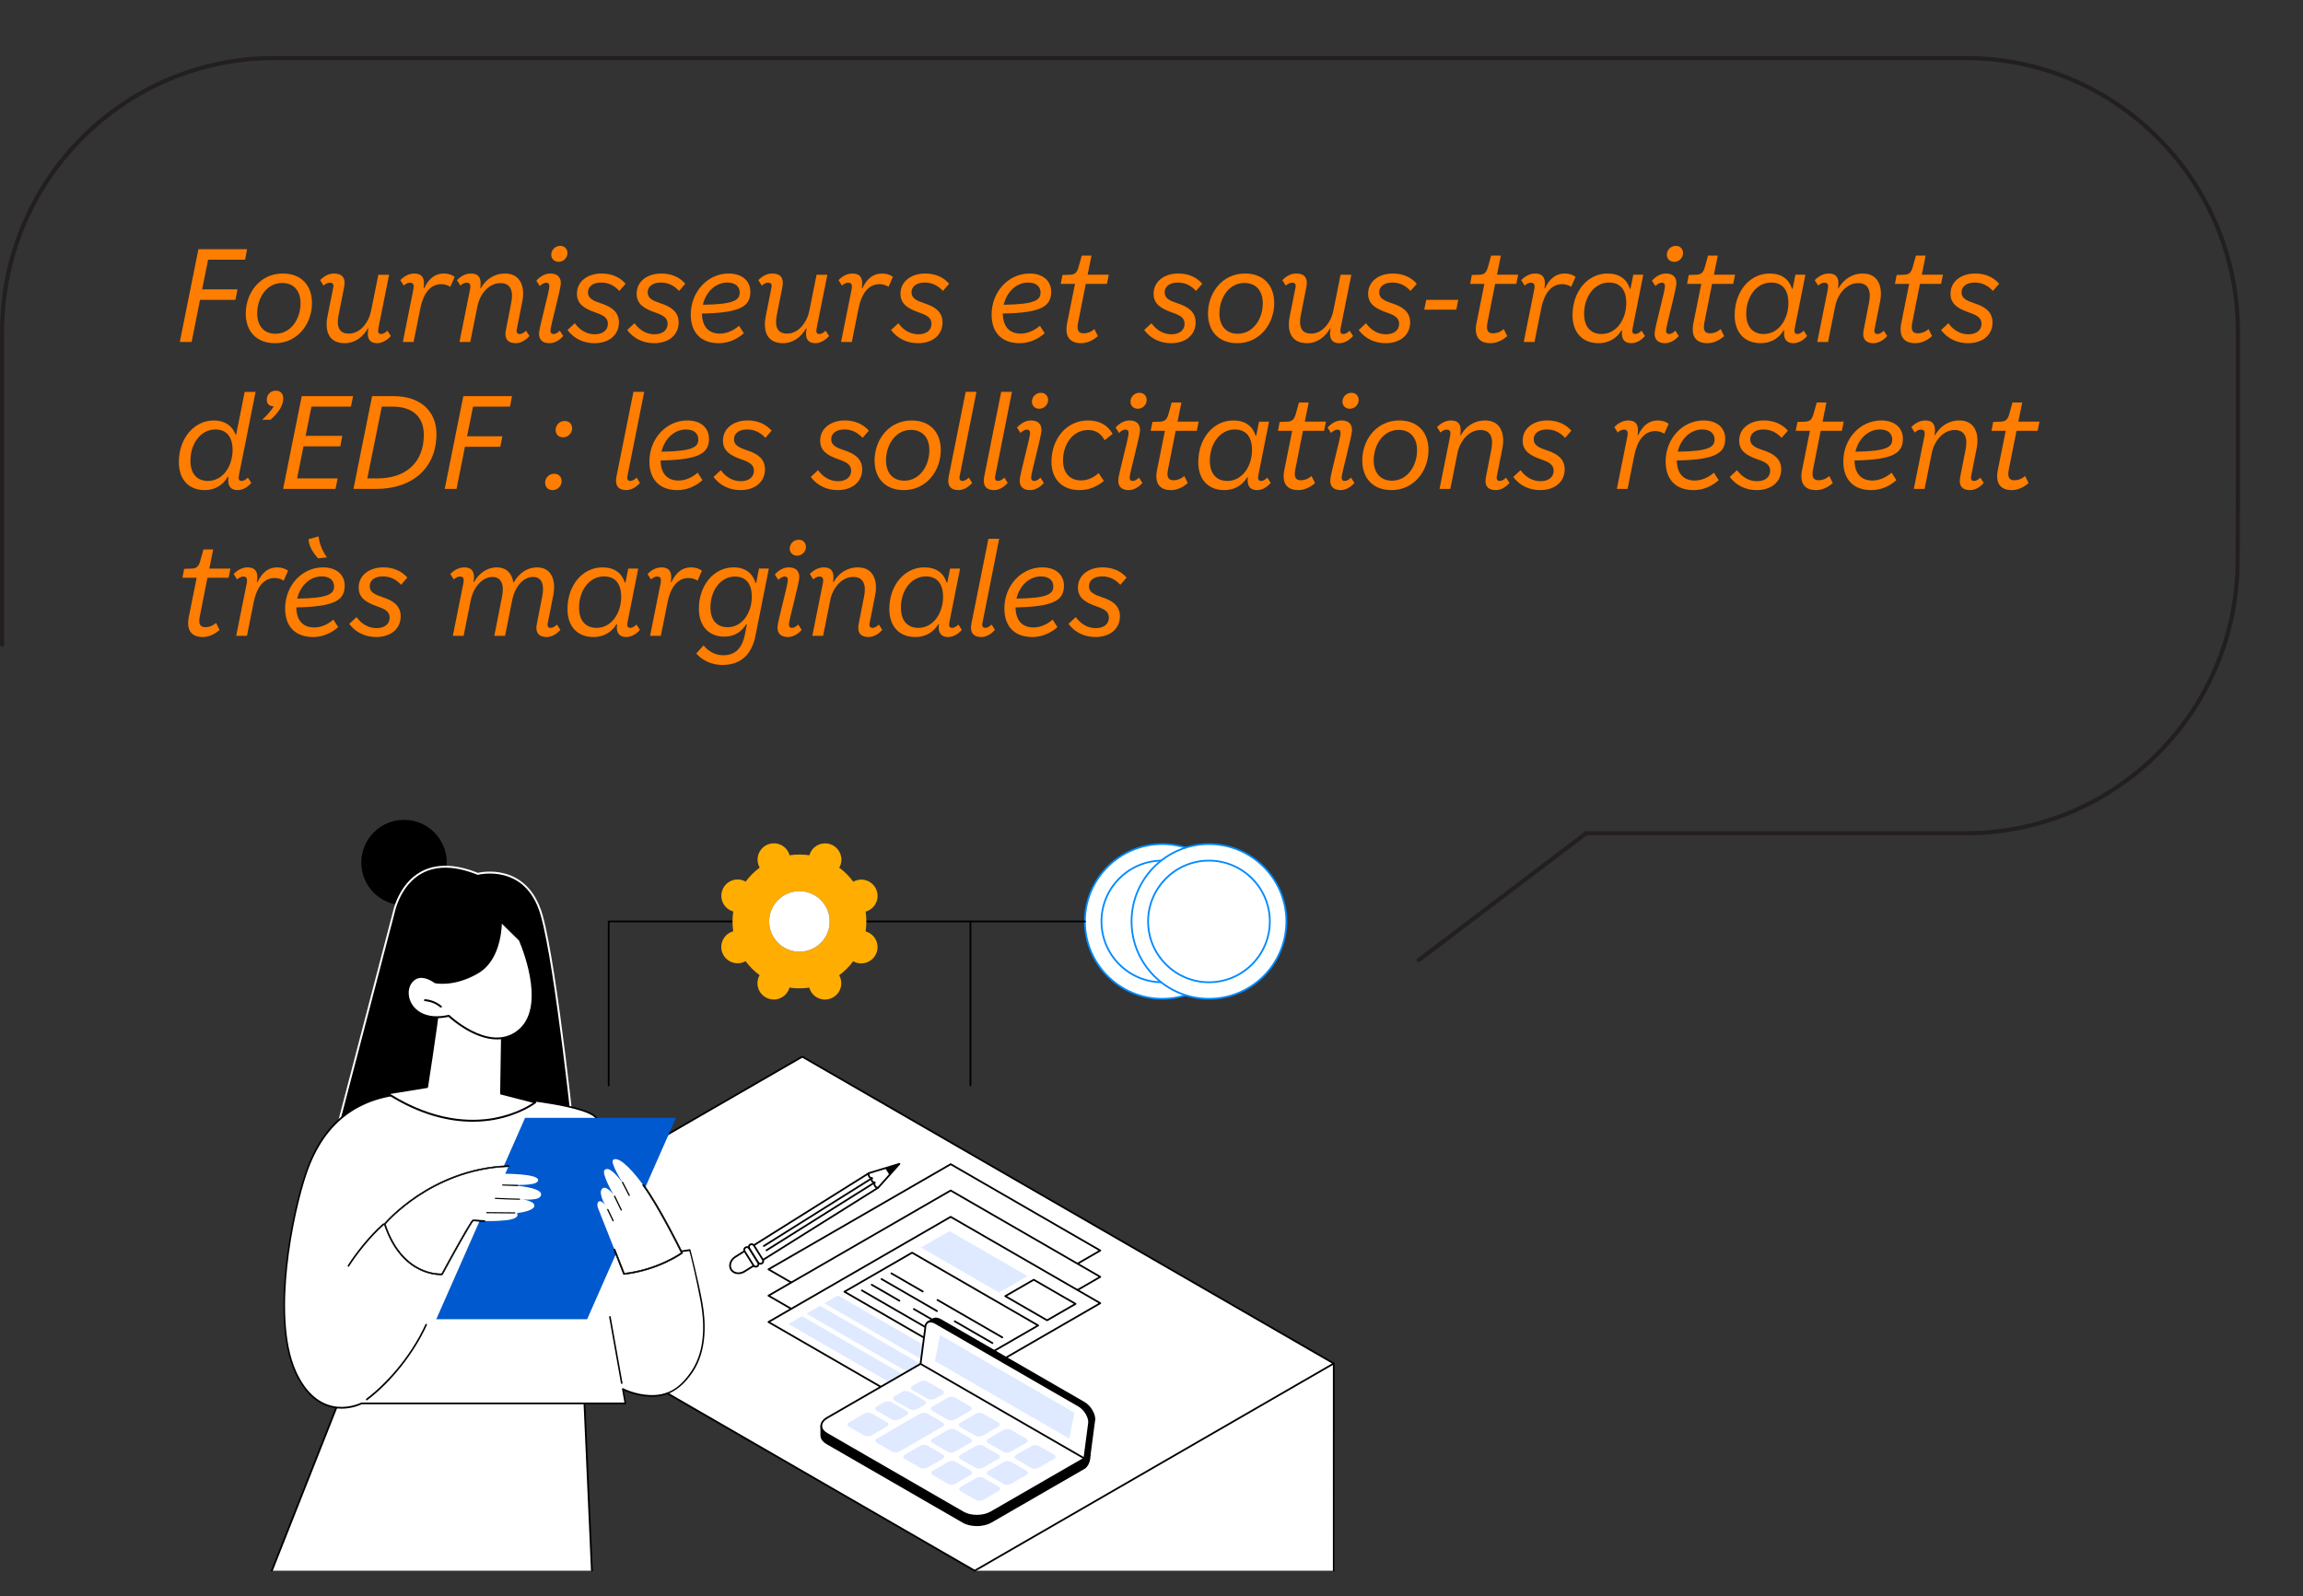 <svg xmlns="http://www.w3.org/2000/svg" xmlns:xlink="http://www.w3.org/1999/xlink" id="uuid-63d4d276-ebcb-418d-968d-305f222b6e97" data-name="Calque 1" viewBox="0 0 329 228.072"><rect x="0" y="0" width="329" height="228.072" fill="#333333" stroke="none"/><defs><style>      .uuid-90ae578a-ca2c-4bf2-9144-a62268b89007, .uuid-75263890-4f71-4124-af51-2a4ed71fb675, .uuid-66addff7-2e4c-4fba-92b5-64d238b49018 {        fill: none;      }      .uuid-75263890-4f71-4124-af51-2a4ed71fb675 {        stroke: #231f20;        stroke-linecap: round;        stroke-linejoin: round;        stroke-width: .6px;      }      .uuid-b89fd298-a647-4e83-92f3-648cb610904c {        fill: #ffad00;      }      .uuid-66addff7-2e4c-4fba-92b5-64d238b49018 {        stroke: #000;        stroke-miterlimit: 10;        stroke-width: .075px;      }      .uuid-297a5730-8549-46a6-a998-4a5c0feb56f4 {        fill: #008bff;      }      .uuid-95a777ee-9d55-42c3-987e-9ce3304f4347 {        fill: #ff7d00;      }      .uuid-44e9a002-79c2-4e58-b815-5cec45861937 {        fill: #fff;      }      .uuid-ee439a34-fabe-4e93-90fa-85a630916fa3 {        clip-path: url(#uuid-792db3fb-092b-4f70-808e-f3ef53fb2e56);      }      .uuid-7490fa45-e41d-4d82-a278-515412971d68 {        fill: #dfe9ff;      }      .uuid-955d59fd-72fe-4ef2-b1fe-9ea90e52cf46 {        fill: #0059ce;      }      .uuid-7c72b67e-9e47-4d79-a5c0-ff49780ba163 {        clip-path: url(#uuid-6e61ab53-930d-4794-96f5-32c2c5de6aba);      }    </style><clipPath id="uuid-792db3fb-092b-4f70-808e-f3ef53fb2e56"><rect class="uuid-90ae578a-ca2c-4bf2-9144-a62268b89007" x="38.694" y="117.154" width="151.968" height="107.423"></rect></clipPath><clipPath id="uuid-6e61ab53-930d-4794-96f5-32c2c5de6aba"><rect class="uuid-90ae578a-ca2c-4bf2-9144-a62268b89007" width="329" height="228.072"></rect></clipPath></defs><polygon class="uuid-44e9a002-79c2-4e58-b815-5cec45861937" points="139.244 224.45 190.607 224.45 190.536 194.835 139.244 224.45"></polygon><g class="uuid-ee439a34-fabe-4e93-90fa-85a630916fa3"><path d="M190.536,224.575c-.069,0-.125-.056-.125-.125v-29.614c0-.069.056-.125.125-.125s.125.056.125.125v29.614c0,.069-.056.125-.125.125"></path><polygon class="uuid-44e9a002-79c2-4e58-b815-5cec45861937" points="190.536 194.836 139.244 224.45 63.319 180.614 114.611 151.001 190.536 194.836"></polygon><path d="M139.244,224.575c-.021,0-.043-.006-.063-.017l-75.924-43.835c-.039-.023-.063-.064-.063-.109s.024-.086.063-.109l51.292-29.613c.039-.023.086-.023.125,0l75.925,43.835c.039.022.063.064.063.109,0,.044-.024.086-.063.108l-51.292,29.614c-.02.011-.041.017-.063.017M63.57,180.614l75.674,43.69,51.042-29.468-75.674-43.691-51.042,29.469Z"></path><polygon class="uuid-44e9a002-79c2-4e58-b815-5cec45861937" points="131.155 193.724 109.782 181.385 135.81 166.357 157.183 178.697 131.155 193.724"></polygon><path d="M131.155,193.85c-.022,0-.043-.006-.063-.017l-21.372-12.339c-.039-.023-.063-.064-.063-.109s.024-.086.063-.109l26.028-15.027c.038-.022.086-.022.125,0l21.373,12.34c.038.022.062.063.062.108s-.024.086-.062.109l-26.029,15.027c-.019.011-.04.017-.062.017M110.033,181.385l21.122,12.195,25.777-14.883-21.122-12.194-25.777,14.882Z"></path><polygon class="uuid-44e9a002-79c2-4e58-b815-5cec45861937" points="131.155 197.486 109.782 185.147 135.81 170.119 157.183 182.459 131.155 197.486"></polygon><path d="M131.155,197.611c-.022,0-.043-.006-.063-.017l-21.372-12.339c-.039-.023-.063-.064-.063-.109s.024-.086.063-.109l26.028-15.027c.038-.022.086-.022.125,0l21.373,12.34c.038.022.062.063.062.108s-.024.086-.062.109l-26.029,15.027c-.019.011-.04.017-.062.017M110.033,185.146l21.122,12.195,25.777-14.883-21.122-12.195-25.777,14.883Z"></path><polygon class="uuid-44e9a002-79c2-4e58-b815-5cec45861937" points="131.155 201.247 109.782 188.908 135.81 173.88 157.183 186.22 131.155 201.247"></polygon><path d="M131.155,201.373c-.022,0-.043-.006-.063-.017l-21.372-12.339c-.039-.023-.063-.064-.063-.109s.024-.086.063-.109l26.028-15.027c.038-.022.086-.022.125,0l21.373,12.34c.038.022.062.063.062.108s-.024.086-.062.109l-26.029,15.027c-.019.011-.04.017-.062.017M110.033,188.908l21.122,12.195,25.777-14.883-21.122-12.194-25.777,14.882Z"></path><polygon class="uuid-7490fa45-e41d-4d82-a278-515412971d68" points="142.715 184.698 131.575 178.266 135.639 175.92 146.779 182.351 142.715 184.698"></polygon><path d="M149.587,188.791c-.022,0-.043-.006-.063-.017l-5.976-3.45c-.039-.023-.063-.064-.063-.109s.024-.086.063-.109l4.064-2.346c.039-.023.086-.023.125,0l5.977,3.45c.039.023.063.064.063.109s-.024.086-.063.109l-4.064,2.346c-.02.011-.041.017-.063.017M143.861,185.215l5.726,3.306,3.814-2.202-5.726-3.306-3.814,2.202Z"></path><path d="M138.645,195.107c-.022,0-.043-.005-.063-.016l-18.011-10.399c-.039-.023-.063-.064-.063-.109s.024-.086.063-.109l9.664-5.58c.039-.022.087-.022.126,0l18.011,10.4c.039.022.063.063.063.108s-.024.086-.063.109l-9.665,5.58c-.019.011-.04.016-.062.016M120.884,184.583l17.761,10.254,9.414-5.435-17.761-10.254-9.414,5.435Z"></path><polygon class="uuid-7490fa45-e41d-4d82-a278-515412971d68" points="135.783 196.635 117.771 186.236 119.707 185.118 137.719 195.517 135.783 196.635"></polygon><polygon class="uuid-7490fa45-e41d-4d82-a278-515412971d68" points="133.22 198.115 115.208 187.716 117.144 186.598 135.156 196.997 133.22 198.115"></polygon><polygon class="uuid-7490fa45-e41d-4d82-a278-515412971d68" points="130.657 199.595 112.645 189.196 114.581 188.077 132.593 198.476 130.657 199.595"></polygon><path d="M143.189,191.234c-.021,0-.043-.005-.063-.017l-9.259-5.346c-.06-.035-.081-.111-.046-.171.034-.06.111-.081.171-.046l9.26,5.346c.06.035.08.111.046.171-.023.041-.066.063-.109.063"></path><path d="M131.83,184.676c-.021,0-.043-.005-.063-.017l-4.487-2.591c-.06-.034-.08-.111-.046-.171.035-.06.111-.08.171-.046l4.488,2.591c.06.035.08.111.046.171-.023.041-.066.063-.109.063"></path><path d="M141.782,192.046c-.021,0-.043-.005-.063-.017l-5.39-3.112c-.06-.034-.08-.111-.046-.171.035-.06.111-.081.172-.046l5.39,3.112c.06.035.08.111.046.171-.023.041-.066.063-.109.063"></path><path d="M133.859,187.472c-.021,0-.043-.005-.063-.017l-7.923-4.574c-.06-.035-.08-.111-.046-.171.035-.06.112-.081.172-.046l7.923,4.574c.06.035.08.111.046.171-.023.041-.066.063-.109.063"></path><path d="M140.376,192.858c-.021,0-.043-.005-.063-.017l-9.825-5.673c-.06-.034-.081-.111-.046-.171.034-.06.111-.081.171-.046l9.826,5.673c.06.035.08.111.046.171-.023.041-.066.063-.109.063"></path><path d="M128.491,185.997c-.021,0-.043-.005-.063-.017l-3.961-2.287c-.06-.035-.081-.111-.046-.171.035-.06.111-.081.171-.046l3.962,2.287c.06.035.08.111.046.171-.023.041-.066.063-.109.063"></path><path d="M138.969,193.671c-.021,0-.043-.005-.063-.017l-2.262-1.306c-.06-.035-.081-.112-.046-.171.034-.061.111-.081.171-.046l2.263,1.306c.06.035.08.111.046.171-.023.041-.066.063-.109.063"></path><path d="M133.579,190.559c-.021,0-.043-.005-.063-.017l-10.456-6.037c-.059-.034-.08-.111-.045-.171.034-.06.111-.08.171-.046l10.456,6.037c.06.035.08.111.046.171-.023.041-.066.063-.109.063"></path><path d="M155.66,207.974l-1.177.68-22.229-12.835-14.083,8.131c-.031.018-.061.036-.09.054v-.024l-.754-.193v1.332c0,.076.009.151.027.225.081.332.339.65.778.903l19.466,11.239c1.088.628,2.87.619,3.979-.022l13.346-7.706s.737-.468.737-1.784"></path><path d="M139.553,218.073c-.734,0-1.463-.159-2.017-.479l-19.466-11.239c-.456-.262-.745-.602-.837-.982-.02-.082-.031-.168-.031-.255v-1.331c0-.039.018-.076.049-.099.03-.024.07-.032.108-.023l.731.187c.006-.004.012-.007.018-.011l14.083-8.131c.039-.022.087-.022.126,0l22.166,12.798,1.115-.643c.039-.023.086-.023.125,0,.039.022.063.064.063.108,0,1.369-.762,1.87-.795,1.891l-13.351,7.708c-.578.334-1.335.501-2.087.501M117.453,203.948v1.17c0,.067.008.132.023.195.076.313.325.597.72.825l19.465,11.239c1.053.608,2.781.597,3.854-.022l13.346-7.706c.021-.014.595-.399.667-1.454l-.982.566c-.039.023-.086.023-.125,0l-22.167-12.797-14.02,8.094c-.029.017-.057.034-.084.051-.039.025-.088.026-.128.005-.014-.008-.026-.018-.036-.03l-.533-.136Z"></path><path d="M139.832,218.076c-.069,0-.125-.056-.125-.125v-1.368c0-.069.056-.125.125-.125s.125.056.125.125v1.368c0,.069-.056.125-.125.125"></path><path class="uuid-44e9a002-79c2-4e58-b815-5cec45861937" d="M155.661,207.974l-14.083,8.131c-1.11.64-2.891.65-3.979.022l-19.466-11.239c-1.088-.628-1.071-1.656.038-2.297l14.083-8.131,23.407,13.514Z"></path><path d="M139.553,216.714c-.734,0-1.463-.16-2.017-.479l-19.466-11.239c-.56-.323-.868-.762-.868-1.237,0-.486.322-.94.906-1.277l14.083-8.131c.039-.023.087-.023.126,0l23.406,13.513c.039.023.063.064.063.109s-.024.086-.063.109l-14.083,8.131c-.578.333-1.335.501-2.087.501M132.254,194.605l-14.021,8.095c-.503.29-.78.667-.78,1.06,0,.381.264.743.742,1.02l19.466,11.238c1.052.608,2.781.598,3.854-.022l13.895-8.022-23.156-13.369Z"></path><path class="uuid-7490fa45-e41d-4d82-a278-515412971d68" d="M148.419,206.628l2.154,1.244c.29.167.285.441-.01.612l-2.196,1.267c-.295.171-.77.173-1.06.006l-2.153-1.244c-.29-.167-.286-.441.01-.612l2.195-1.267c.296-.171.77-.173,1.06-.006"></path><path class="uuid-7490fa45-e41d-4d82-a278-515412971d68" d="M144.431,204.326l2.154,1.244c.29.167.285.441-.01.612l-2.196,1.267c-.295.171-.77.173-1.06.006l-2.153-1.244c-.29-.167-.286-.441.01-.612l2.195-1.267c.296-.171.77-.173,1.06-.006"></path><path class="uuid-7490fa45-e41d-4d82-a278-515412971d68" d="M140.443,202.023l2.154,1.244c.29.167.285.441-.01.612l-2.196,1.267c-.295.171-.77.173-1.06.006l-2.153-1.244c-.29-.167-.286-.441.01-.612l2.195-1.267c.296-.171.77-.173,1.06-.006"></path><path class="uuid-7490fa45-e41d-4d82-a278-515412971d68" d="M136.455,199.721l2.154,1.244c.29.167.285.441-.01.612l-2.196,1.267c-.295.171-.77.173-1.06.006l-2.153-1.244c-.29-.167-.286-.441.01-.612l2.195-1.267c.296-.171.77-.173,1.06-.006"></path><path class="uuid-7490fa45-e41d-4d82-a278-515412971d68" d="M144.462,208.913l2.154,1.244c.29.167.285.441-.01.612l-2.196,1.267c-.295.171-.77.173-1.06.006l-2.153-1.244c-.29-.167-.286-.441.01-.612l2.195-1.267c.296-.171.77-.173,1.06-.006"></path><path class="uuid-7490fa45-e41d-4d82-a278-515412971d68" d="M140.474,206.611l2.154,1.244c.29.167.285.441-.01.612l-2.196,1.267c-.295.171-.77.173-1.06.006l-2.153-1.244c-.29-.167-.286-.441.01-.612l2.195-1.267c.296-.171.77-.173,1.06-.006"></path><path class="uuid-7490fa45-e41d-4d82-a278-515412971d68" d="M136.486,204.308l2.154,1.244c.29.167.285.441-.01.612l-2.196,1.267c-.295.171-.77.173-1.06.006l-2.153-1.244c-.29-.167-.286-.441.01-.612l2.195-1.267c.296-.171.77-.173,1.06-.006"></path><path class="uuid-7490fa45-e41d-4d82-a278-515412971d68" d="M140.504,211.198l2.154,1.244c.29.167.285.441-.01.612l-2.196,1.267c-.295.171-.77.173-1.06.006l-2.153-1.244c-.29-.167-.286-.441.01-.612l2.195-1.267c.296-.171.77-.173,1.06-.006"></path><path class="uuid-7490fa45-e41d-4d82-a278-515412971d68" d="M136.516,208.895l2.154,1.244c.29.167.285.441-.01.612l-2.196,1.267c-.295.171-.77.173-1.06.006l-2.153-1.244c-.29-.167-.286-.441.01-.612l2.195-1.267c.296-.171.77-.173,1.06-.006"></path><path class="uuid-7490fa45-e41d-4d82-a278-515412971d68" d="M132.498,202.006l2.154,1.244c.29.167.285.441-.01.612l-6.153,3.552c-.295.17-.77.173-1.06.006l-2.154-1.244c-.29-.167-.285-.441.01-.612l6.153-3.552c.296-.171.77-.173,1.06-.006"></path><path class="uuid-7490fa45-e41d-4d82-a278-515412971d68" d="M132.528,206.593l2.154,1.244c.29.167.285.441-.01.612l-2.196,1.267c-.295.171-.77.173-1.06.006l-2.153-1.244c-.29-.167-.286-.441.01-.612l2.195-1.267c.296-.171.77-.173,1.06-.006"></path><path class="uuid-7490fa45-e41d-4d82-a278-515412971d68" d="M124.552,201.988l2.154,1.244c.29.167.285.441-.01.612l-2.196,1.267c-.295.171-.77.173-1.06.006l-2.153-1.244c-.29-.167-.286-.441.01-.612l2.195-1.267c.296-.171.77-.173,1.06-.006"></path><path class="uuid-7490fa45-e41d-4d82-a278-515412971d68" d="M132.467,197.418l2.154,1.244c.29.167.285.441-.01.612l-1.04.6c-.295.17-.77.173-1.06.006l-2.154-1.244c-.29-.167-.285-.441.01-.612l1.04-.6c.296-.171.77-.173,1.06-.006"></path><path class="uuid-7490fa45-e41d-4d82-a278-515412971d68" d="M129.91,198.894l2.154,1.244c.29.167.285.441-.01.612l-1.04.6c-.295.17-.77.173-1.06.006l-2.154-1.244c-.29-.167-.285-.441.01-.612l1.04-.6c.296-.171.77-.173,1.06-.006"></path><path class="uuid-7490fa45-e41d-4d82-a278-515412971d68" d="M127.354,200.37l2.154,1.244c.29.167.285.441-.01.612l-1.04.6c-.295.17-.77.173-1.06.006l-2.154-1.244c-.29-.167-.285-.441.01-.612l1.04-.6c.296-.171.77-.173,1.06-.006"></path><path d="M154.869,200.449l-20.465-11.815c-.197-.114-.385-.183-.557-.21h-.001c-.239-.038-.446.004-.603.119l-.003.002-.676.385.408.034c-.025.095-.039.202-.039.319l-.679,5.177,22.763,13.143-.077.59-.028.213.748-.432.108-.824.572-4.352c0-.829-.659-1.88-1.471-2.349M153.502,205.138l-19.193-11.081.732-3.706,19.192,11.081-.731,3.706Z"></path><path d="M154.912,208.531c-.024,0-.048-.007-.069-.022-.04-.026-.061-.073-.055-.12l.094-.72-22.691-13.101c-.044-.025-.068-.075-.061-.125l.678-5.169c0-.068.005-.134.014-.198l-.268-.022c-.055-.004-.1-.044-.112-.098-.012-.053.013-.108.06-.136l.676-.385c.176-.129.415-.178.685-.136.002,0,.005,0,.007.001.192.031.393.106.597.224l20.465,11.816c.846.488,1.533,1.59,1.533,2.457,0,.005,0,.011-.001.016l-.679,5.176c-.005.039-.028.073-.062.092l-.748.433c-.019.011-.041.017-.063.017M132.389,194.393l22.691,13.1c.044.026.069.075.062.125l-.072.551.474-.274.671-5.106c-.005-.786-.635-1.785-1.408-2.232l-20.466-11.815c-.178-.104-.351-.169-.513-.195h-.001c-.204-.032-.38.001-.51.096-.002.002-.008.006-.011.008l-.328.187h.005c.036.003.07.023.092.053.021.03.028.068.018.104-.022.087-.034.184-.034.288,0,.005-.001.01-.001.016l-.669,5.094ZM153.502,205.263c-.022,0-.043-.006-.063-.017l-19.192-11.082c-.047-.027-.071-.08-.06-.133l.731-3.705c.008-.04.034-.073.071-.09.037-.017.079-.015.114.006l19.193,11.08c.047.027.071.081.06.133l-.731,3.706c-.008.04-.034.074-.071.09-.017.008-.034.012-.052.012M134.45,193.993l18.963,10.949.68-3.446-18.963-10.949-.68,3.446Z"></path><polygon class="uuid-44e9a002-79c2-4e58-b815-5cec45861937" points="154.233 201.431 153.502 205.137 134.309 194.056 135.04 190.35 154.233 201.431"></polygon><path d="M153.502,205.263c-.022,0-.043-.006-.063-.017l-19.192-11.082c-.047-.027-.071-.08-.06-.133l.731-3.705c.008-.04.034-.073.071-.09.037-.017.079-.015.114.006l19.193,11.08c.047.027.071.081.06.133l-.731,3.706c-.008.04-.034.074-.071.09-.017.008-.034.012-.052.012M134.45,193.993l18.963,10.949.68-3.446-18.963-10.949-.68,3.446Z"></path><polygon class="uuid-7490fa45-e41d-4d82-a278-515412971d68" points="154.233 201.431 153.502 205.137 134.309 194.056 135.04 190.35 154.233 201.431"></polygon><path class="uuid-44e9a002-79c2-4e58-b815-5cec45861937" d="M155.592,203.229l.748-.432-.748.432Z"></path><path d="M155.592,203.355c-.043,0-.086-.022-.109-.063-.034-.06-.014-.136.046-.171l.748-.432c.06-.035.137-.014.172.046.034.06.014.137-.046.171l-.748.432c-.02.012-.042.017-.063.017"></path><path class="uuid-44e9a002-79c2-4e58-b815-5cec45861937" d="M154.121,200.881l-20.465-11.816c-.813-.469-1.471-.178-1.471.65l-.68,5.177,23.407,13.513.68-5.176c0-.828-.659-1.879-1.471-2.348"></path><path d="M154.912,208.531c-.022,0-.043-.006-.063-.017l-23.406-13.514c-.044-.025-.068-.075-.062-.125l.679-5.168c.002-.408.155-.721.43-.88.319-.184.767-.137,1.229.13l20.465,11.815c.846.488,1.533,1.59,1.533,2.457,0,.006,0,.011-.001.016l-.679,5.177c-.006.041-.032.077-.069.096-.018.008-.037.013-.056.013M131.641,194.825l23.171,13.378.655-4.982c-.005-.786-.635-1.785-1.408-2.231l-20.466-11.816c-.381-.221-.738-.268-.977-.129-.197.113-.305.351-.305.67,0,.006-.001.011-.001.016l-.669,5.094ZM155.592,203.229h.001-.001Z"></path><polygon class="uuid-7490fa45-e41d-4d82-a278-515412971d68" points="152.754 205.57 133.561 194.488 134.292 190.782 153.485 201.863 152.754 205.57"></polygon><path class="uuid-44e9a002-79c2-4e58-b815-5cec45861937" d="M124.137,167.63l4.354-1.321-3.044,3.413-19.081,11.962c-.694.435-1.55.319-1.911-.259-.362-.577-.092-1.398.602-1.832l19.08-11.963Z"></path><path d="M105.481,182.072c-.467,0-.896-.201-1.133-.58-.398-.636-.11-1.535.642-2.006l19.08-11.962c.009-.006.02-.011.03-.014l4.354-1.321c.054-.017.112.005.142.052.031.047.026.109-.012.151l-3.044,3.413c-.008.009-.017.017-.027.023l-19.081,11.962c-.302.19-.635.282-.951.282M124.189,167.745l-19.066,11.954c-.311.194-.54.477-.645.795-.101.31-.072.617.082.865.155.247.419.407.742.451.332.045.686-.037.997-.232l19.065-11.953,2.736-3.067-3.911,1.187Z"></path><polygon points="127.07 167.902 128.491 166.308 126.459 166.925 127.07 167.902"></polygon><path class="uuid-44e9a002-79c2-4e58-b815-5cec45861937" d="M107.037,178.392l1.263,2.017c.114.183.059.424-.124.538-.182.115-.423.059-.537-.123l-1.264-2.018c-.114-.183-.058-.423.124-.538.183-.114.424-.059.538.124"></path><path d="M107.969,181.132c-.172,0-.34-.086-.437-.242l-1.264-2.018c-.073-.116-.096-.255-.065-.389.031-.134.112-.248.229-.321.117-.073.255-.097.389-.066.134.031.248.112.321.229l1.264,2.018c.15.24.077.559-.164.71-.085.053-.179.079-.273.079M106.705,178.334c-.048,0-.097.013-.14.04-.124.078-.162.241-.084.365l1.263,2.018c.078.123.241.161.365.084.124-.078.161-.242.084-.365l-1.263-2.018c-.05-.08-.137-.124-.225-.124"></path><path class="uuid-44e9a002-79c2-4e58-b815-5cec45861937" d="M107.706,177.972l1.263,2.017c.114.183.059.424-.124.538-.182.115-.423.059-.537-.123l-1.263-2.018c-.115-.183-.059-.423.123-.538.183-.114.424-.059.538.124"></path><path d="M108.639,180.713c-.038,0-.077-.004-.116-.013-.134-.031-.248-.112-.321-.229l-1.264-2.018c-.073-.116-.096-.255-.065-.389.031-.134.112-.248.229-.321.241-.151.559-.078.71.163l1.264,2.018c.073.116.096.255.065.389-.031.134-.112.248-.229.321-.083.052-.177.079-.273.079M107.375,177.915c-.048,0-.097.013-.14.04-.06.038-.102.096-.118.165-.015.069-.004.14.034.2l1.263,2.018c.038.06.096.101.165.117.069.016.14.004.2-.033.06-.038.102-.097.118-.165.015-.069.004-.14-.034-.2l-1.263-2.018c-.05-.08-.137-.124-.225-.124"></path><path d="M125.398,169.855h-.002c-.192-.003-.379-.12-.501-.314-.125-.2-.15-.436-.066-.615.03-.063.104-.09.167-.061.063.029.09.104.06.167-.047.102-.027.249.052.376.075.119.187.195.292.196.069.001.124.058.123.128-.001.068-.057.123-.125.123"></path><path d="M124.939,169.098h-.002c-.199-.003-.37-.095-.469-.251-.098-.157-.106-.351-.021-.532.029-.063.104-.09.166-.06.063.029.09.103.061.166-.048.103-.045.209.007.292.052.084.147.133.26.134.069.001.124.058.123.128-.001.068-.057.123-.125.123"></path><path d="M124.557,168.488h-.002c-.19-.003-.371-.114-.486-.297-.12-.191-.142-.424-.057-.606.03-.062.104-.089.167-.06.063.029.09.104.061.167-.05.106-.034.246.042.366.069.111.172.178.277.179.069.001.124.058.123.127s-.057.124-.125.124"></path><path d="M109.504,178.785c-.042,0-.083-.021-.106-.059-.037-.058-.019-.136.039-.173l15.421-9.671c.058-.036.136-.019.172.04.037.059.02.136-.039.173l-15.421,9.671c-.02.013-.043.019-.066.019"></path><path d="M109.12,178.172c-.042,0-.083-.021-.106-.059-.037-.058-.019-.136.039-.173l15.421-9.671c.058-.036.136-.019.172.04.037.059.02.136-.039.173l-15.421,9.671c-.02.013-.043.019-.066.019"></path><polygon class="uuid-44e9a002-79c2-4e58-b815-5cec45861937" points="83.412 198.713 84.555 224.449 38.836 224.449 49.441 197.638 83.412 198.713"></polygon><path d="M38.836,224.575c-.015,0-.031-.003-.046-.009-.064-.025-.096-.098-.07-.163l10.605-26.811c.019-.049.065-.082.12-.079l33.971,1.075c.065.002.118.054.121.12l1.144,25.736c.003.069-.051.128-.12.131-.069.002-.128-.051-.131-.12l-1.138-25.62-33.767-1.069-10.572,26.73c-.02.049-.067.079-.117.079"></path><path d="M51.613,123.258c0,3.371,2.733,6.104,6.104,6.104s6.104-2.733,6.104-6.104-2.733-6.104-6.104-6.104-6.104,2.733-6.104,6.104"></path><path d="M82.244,164.868h-35.011l9.02-34.514s1.818-9.578,12.003-5.484c0,0,6.975-1.808,9.145,5.986,2.169,7.793,4.843,34.012,4.843,34.012"></path><path class="uuid-44e9a002-79c2-4e58-b815-5cec45861937" d="M82.245,165.005h-35.012c-.042,0-.082-.019-.108-.053s-.035-.077-.024-.119l9.02-34.514c.006-.03.792-3.995,4.015-5.758,2.16-1.182,4.896-1.126,8.131.166.292-.069,1.91-.405,3.783.081,1.873.485,4.345,1.922,5.483,6.011,2.148,7.716,4.821,33.773,4.848,34.035.004.039-.009.077-.035.106-.026.029-.063.045-.101.045M47.411,164.731h34.682c-.223-2.154-2.767-26.451-4.824-33.839-.884-3.177-2.66-5.134-5.277-5.816-1.959-.511-3.684-.078-3.701-.073-.028.007-.058.005-.085-.006-3.173-1.275-5.844-1.341-7.939-.196-3.11,1.702-3.871,5.54-3.878,5.579l-8.978,34.351Z"></path><path class="uuid-44e9a002-79c2-4e58-b815-5cec45861937" d="M98.531,178.633s4.33,11.411.345,17.351c-3.985,5.939-9.906,2.5-9.906,2.5l.367,2.055h-37.691s-6.02,3.12-9.457-4.555c-3.437-7.676-.488-22.402,1.507-28.279,1.994-5.876,6.089-11.564,16.335-11.51,9.602.05,23.492,1.383,25.162,3.544,1.67,2.161,10.441,19.306,10.441,19.306l2.897-.412Z"></path><path d="M48.798,201.293c-.194,0-.394-.009-.6-.028-1.793-.166-4.308-1.208-6.106-5.224-1.905-4.253-1.756-10.442-1.295-14.886.579-5.582,1.868-10.758,2.797-13.494,1.193-3.517,2.865-6.145,5.11-8.035,2.804-2.36,6.568-3.557,11.189-3.557.046,0,.093,0,.14.001,9.221.048,23.517,1.353,25.243,3.587,1.624,2.1,9.733,17.77,10.422,19.255l2.822-.403c.045-.006.089.021.11.067.011.024,1.096,4.237,1.676,7.368.538,2.9.742,7.01-1.342,10.116-2.087,3.112-4.368,3.636-6.306,3.527-1.671-.094-3.044-.663-3.538-.893l.325,1.821c.007.037-.001.075-.022.104s-.053.046-.086.046h-37.667c-.179.089-1.33.628-2.872.628M59.89,156.32c-8.217,0-13.481,3.74-16.091,11.431-.924,2.723-2.207,7.875-2.783,13.434-.457,4.409-.608,10.545,1.272,14.742,1.387,3.098,3.437,4.857,5.928,5.088,1.885.175,3.371-.582,3.386-.589.014-.008.03-.012.045-.012h37.556l-.34-1.905c-.009-.046.007-.094.04-.123.032-.029.077-.035.114-.015.016.009,1.608.853,3.659.966,2.74.151,4.486-1.003,6.113-3.429,2.032-3.029,1.83-7.059,1.303-9.907-.517-2.79-1.438-6.798-1.625-7.234l-2.82.403c-.046.005-.088-.021-.109-.066-.088-.189-8.785-17.156-10.427-19.281-.734-.95-4.12-1.846-9.536-2.523-4.702-.587-10.513-.954-15.543-.98h-.142"></path><path d="M88.819,197.763c-.051,0-.097-.041-.108-.1l-1.689-9.459c-.012-.068.027-.134.086-.148.06-.014.118.03.13.098l1.689,9.459c.012.067-.026.134-.086.147-.007.002-.015.003-.022.003"></path><path d="M52.392,200.102c-.036,0-.071-.02-.092-.056-.034-.058-.019-.136.031-.174,2.639-1.979,6.247-5.814,8.457-10.642.028-.061.094-.085.148-.053.054.032.075.108.047.169-1.865,4.075-5.134,8.188-8.531,10.735-.018.014-.039.021-.06.021"></path><path d="M49.775,181.016c-.022,0-.045-.008-.064-.024-.049-.04-.061-.118-.025-.174,1.084-1.72,3.122-4.325,5.035-5.979.049-.042.118-.031.154.024.037.055.028.134-.021.176-1.895,1.638-3.915,4.22-4.99,5.925-.021.034-.055.052-.089.052"></path><polygon class="uuid-955d59fd-72fe-4ef2-b1fe-9ea90e52cf46" points="62.324 188.516 83.877 188.516 96.563 159.739 75.01 159.739 62.324 188.516"></polygon><path class="uuid-44e9a002-79c2-4e58-b815-5cec45861937" d="M63.15,182.089s-5.686.493-8.193-7.18c0,0,6.636-7.938,17.713-8.269l-.493,1.088s4.512-.003,4.686.829c.175.832-2.314.822-4.686.73,0,0,5.001.217,5.123,1.328.123,1.111-2.807.754-2.807.754,0,0,1.802.195,1.843.892.04.697-1.779,1.01-2.491,1.09,0,0,.671.813-1.725,1.034-2.52.233-4.224,0-4.515,0-.292,0-4.455,7.704-4.455,7.704"></path><path d="M62.93,182.176c-.472,0-1.621-.078-2.971-.728-1.596-.769-3.773-2.524-5.077-6.515-.009-.026-.003-.054.014-.075.017-.02,1.702-2.017,4.72-4.026,2.786-1.854,7.311-4.101,13.052-4.272.047-.001.081.033.083.077.001.044-.034.081-.078.083-5.701.17-10.197,2.4-12.964,4.242-2.787,1.854-4.429,3.696-4.661,3.965,1.286,3.901,3.412,5.619,4.972,6.373,1.533.741,2.834.723,3.081.712.154-.284,1.116-2.059,2.098-3.814,2.177-3.893,2.315-3.893,2.406-3.893.058,0,.16.008.315.021.283.022.711.055,1.277.072.044.002.079.038.078.082-.001.045-.039.08-.082.078-.57-.017-1.001-.051-1.286-.073-.132-.011-.231-.018-.286-.02-.323.245-2.8,4.7-4.4,7.662-.013.024-.037.039-.064.041-.013.002-.092.008-.227.008"></path><path class="uuid-66addff7-2e4c-4fba-92b5-64d238b49018" d="M62.93,182.176c-.472,0-1.621-.078-2.971-.728-1.596-.769-3.773-2.524-5.077-6.515-.009-.026-.003-.054.014-.075.017-.02,1.702-2.017,4.72-4.026,2.786-1.854,7.311-4.101,13.052-4.272.047-.001.081.033.083.077.001.044-.034.081-.078.083-5.701.17-10.197,2.4-12.964,4.242-2.787,1.854-4.429,3.696-4.661,3.965,1.286,3.901,3.412,5.619,4.972,6.373,1.533.741,2.834.723,3.081.712.154-.284,1.116-2.059,2.098-3.814,2.177-3.893,2.315-3.893,2.406-3.893.058,0,.16.008.315.021.283.022.711.055,1.277.072.044.002.079.038.078.082-.001.045-.039.08-.082.078-.57-.017-1.001-.051-1.286-.073-.132-.011-.231-.018-.286-.02-.323.245-2.8,4.7-4.4,7.662-.013.024-.037.039-.064.041-.013.002-.092.008-.227.008Z"></path><path d="M73.543,173.4h-.001l-4.012-.035c-.044,0-.079-.036-.079-.08s.036-.08.08-.08h.001l4.012.035c.044.001.079.037.079.081-.001.044-.036.079-.08.079"></path><path d="M74.23,171.444h-.001c-1.154-.022-2.321-.064-3.47-.124-.044-.002-.078-.04-.076-.084.002-.044.039-.077.084-.075,1.147.06,2.313.101,3.465.123.044.001.079.038.078.082-.001.043-.037.078-.08.078"></path><path d="M73.945,169.486h-.002l-.227-.004q-.842-.016-1.683-.06l-.227-.012c-.045-.002-.078-.04-.076-.084.002-.044.04-.078.084-.076l.227.012q.838.044,1.678.06l.227.004c.045.001.08.038.079.082-.001.043-.037.078-.08.078"></path><path class="uuid-44e9a002-79c2-4e58-b815-5cec45861937" d="M97.424,179.038s-3.323,2.436-8.281,2.996c0,0-3.233-8.234-3.679-9.316-.446-1.081.383-1.666,1.188-.161,0,0-1.226-1.911-.683-2.638.543-.725,1.676.796,1.676.796,0,0-1.808-3.116-1.259-3.545.631-.493,1.531.553,2.569,1.83,0,0-1.941-2.974-1.31-3.301.631-.326,1.976.566,4.254,3.64,2.279,3.074,5.525,9.699,5.525,9.699"></path><path d="M89.143,182.124c-.036,0-.07-.022-.083-.057,0,0-.628-1.6-1.369-3.482-.018-.046.005-.098.051-.116.046-.018.098.005.116.051.653,1.661,1.219,3.102,1.343,3.418,4.477-.523,7.637-2.602,8.109-2.929-.352-.712-3.359-6.751-5.482-9.616-.03-.04-.021-.096.018-.125.04-.03.096-.022.126.018,2.257,3.046,5.5,9.646,5.533,9.713.019.039.007.086-.028.111-.033.025-3.399,2.457-8.324,3.013-.003.001-.007.001-.01.001"></path><path class="uuid-66addff7-2e4c-4fba-92b5-64d238b49018" d="M89.143,182.124c-.036,0-.07-.022-.083-.057,0,0-.628-1.6-1.369-3.482-.018-.046.005-.098.051-.116.046-.018.098.005.116.051.653,1.661,1.219,3.102,1.343,3.418,4.477-.523,7.637-2.602,8.109-2.929-.352-.712-3.359-6.751-5.482-9.616-.03-.04-.021-.096.018-.125.04-.03.096-.022.126.018,2.257,3.046,5.5,9.646,5.533,9.713.019.039.007.086-.028.111-.033.025-3.399,2.457-8.324,3.013-.003.001-.007.001-.01.001Z"></path><path d="M87.588,174.524c-.033,0-.065-.019-.081-.051l-.767-1.597c-.022-.044-.003-.098.042-.119.044-.022.098-.003.119.041l.768,1.598c.021.044.002.098-.042.119-.013.006-.026.009-.039.009"></path><path d="M88.753,172.989c-.033,0-.065-.019-.081-.051l-.954-1.97c-.022-.045-.003-.098.041-.12.045-.021.098-.003.12.042l.955,1.97c.021.045.003.099-.042.12-.013.006-.026.009-.039.009"></path><path d="M89.891,170.899c-.033,0-.065-.019-.081-.051-.158-.326-.319-.631-.475-.925-.157-.296-.319-.601-.479-.931-.022-.045-.003-.099.041-.12.045-.022.098-.003.12.041.158.328.32.632.476.926.157.296.319.602.478.931.022.045.003.099-.041.12-.013.006-.026.009-.039.009"></path><path class="uuid-44e9a002-79c2-4e58-b815-5cec45861937" d="M76.468,157.525s-8.575,6.704-21.109-1.278l5.653-.919s1.23-7.881,1.756-12.203l9.007,1.234-.19,11.912,4.883,1.254Z"></path><path d="M67.536,160.291c-3.247,0-7.456-.874-12.251-3.928-.048-.03-.072-.087-.06-.143.011-.055.056-.098.112-.107l5.555-.904c.143-.923,1.251-8.09,1.74-12.1.004-.036.023-.069.052-.092.029-.022.066-.032.103-.027l9.006,1.234c.069.009.12.069.119.138l-.188,11.803,4.778,1.228c.05.013.089.053.1.104.011.051-.009.104-.05.136-.021.017-2.213,1.705-5.914,2.382-.899.164-1.939.276-3.102.276M55.739,156.325c6.3,3.91,11.542,4.024,14.85,3.42,2.946-.539,4.909-1.722,5.559-2.16l-4.597-1.181c-.061-.016-.104-.071-.103-.135l.187-11.79-8.748-1.198c-.53,4.303-1.727,11.991-1.739,12.069-.01.058-.055.104-.114.114l-5.295.861Z"></path><path class="uuid-44e9a002-79c2-4e58-b815-5cec45861937" d="M71.561,131.663s.146,5.27-3.288,7.286c-3.435,2.016-6.121,1.404-6.121,1.404,0,0-2.204-1.752-3.481.084-1.278,1.836.287,5.861,5.446,4.72,0,0,5.277,5.07,9.426,2.527,4.149-2.543,2.373-9.456.721-13.357l-2.703-2.664Z"></path><path d="M70.985,148.528c-3.269,0-6.457-2.807-6.909-3.221-3.428.732-4.904-.838-5.382-1.552-.722-1.077-.777-2.473-.136-3.395.35-.503.799-.798,1.335-.876,1.073-.157,2.133.602,2.318.742.294.055,2.835.459,5.992-1.394,3.326-1.953,3.223-7.113,3.221-7.164-.001-.057.031-.108.083-.13.051-.022.111-.011.151.028l2.702,2.664c.013.013.023.028.03.044,2.122,5.009,3.033,11.193-.775,13.527-.847.519-1.742.727-2.63.727M64.117,145.021c.035,0,.069.013.095.038.052.05,5.249,4.966,9.26,2.509,4.701-2.882,1.415-11.41.676-13.162l-2.454-2.418c-.038,1.195-.388,5.341-3.352,7.08-3.441,2.021-6.108,1.445-6.22,1.42-.02-.005-.038-.014-.054-.027-.011-.008-1.099-.858-2.136-.706-.458.068-.844.324-1.149.761-.578.832-.522,2.101.139,3.087.449.671,1.852,2.154,5.165,1.421.01-.002.02-.003.03-.003"></path><path d="M62.986,143.985c-.031,0-.062-.011-.088-.032-.615-.516-1.395-.833-2.196-.892-.076-.006-.132-.072-.127-.147.006-.076.069-.133.147-.127.858.063,1.693.403,2.352.956.058.049.066.135.017.193-.027.032-.066.049-.105.049"></path><path class="uuid-44e9a002-79c2-4e58-b815-5cec45861937" d="M177.105,131.67c0,6.105-4.951,11.055-11.059,11.055s-11.06-4.95-11.06-11.055,4.952-11.055,11.06-11.055,11.059,4.95,11.059,11.055"></path><path class="uuid-297a5730-8549-46a6-a998-4a5c0feb56f4" d="M166.046,142.85c-6.167,0-11.185-5.015-11.185-11.18s5.018-11.18,11.185-11.18,11.185,5.016,11.185,11.18-5.018,11.18-11.185,11.18M166.046,120.741c-6.029,0-10.934,4.903-10.934,10.929s4.905,10.93,10.934,10.93,10.934-4.903,10.934-10.93-4.905-10.929-10.934-10.929"></path><path class="uuid-44e9a002-79c2-4e58-b815-5cec45861937" d="M174.74,131.67c0,4.8-3.893,8.691-8.695,8.691s-8.695-3.891-8.695-8.691,3.893-8.691,8.695-8.691,8.695,3.891,8.695,8.691"></path><path class="uuid-297a5730-8549-46a6-a998-4a5c0feb56f4" d="M166.046,140.487c-4.863,0-8.82-3.956-8.82-8.817s3.957-8.817,8.82-8.817,8.82,3.955,8.82,8.817-3.957,8.817-8.82,8.817M166.046,123.104c-4.725,0-8.569,3.843-8.569,8.566s3.844,8.566,8.569,8.566,8.569-3.843,8.569-8.566-3.844-8.566-8.569-8.566"></path><path class="uuid-44e9a002-79c2-4e58-b815-5cec45861937" d="M183.768,131.67c0,6.105-4.951,11.055-11.059,11.055s-11.06-4.95-11.06-11.055,4.952-11.055,11.06-11.055,11.059,4.95,11.059,11.055"></path><path class="uuid-297a5730-8549-46a6-a998-4a5c0feb56f4" d="M172.709,142.85c-6.167,0-11.185-5.015-11.185-11.18s5.018-11.18,11.185-11.18,11.185,5.016,11.185,11.18-5.018,11.18-11.185,11.18M172.709,120.741c-6.029,0-10.934,4.903-10.934,10.929s4.905,10.93,10.934,10.93,10.934-4.903,10.934-10.93-4.905-10.929-10.934-10.929"></path><path class="uuid-44e9a002-79c2-4e58-b815-5cec45861937" d="M181.404,131.67c0,4.8-3.893,8.691-8.695,8.691s-8.695-3.891-8.695-8.691,3.893-8.691,8.695-8.691,8.695,3.891,8.695,8.691"></path><path class="uuid-297a5730-8549-46a6-a998-4a5c0feb56f4" d="M172.709,140.487c-4.864,0-8.82-3.956-8.82-8.817s3.956-8.817,8.82-8.817,8.82,3.955,8.82,8.817-3.957,8.817-8.82,8.817M172.709,123.104c-4.725,0-8.569,3.843-8.569,8.566s3.844,8.566,8.569,8.566,8.569-3.843,8.569-8.566-3.844-8.566-8.569-8.566"></path><path d="M86.957,155.238c-.069,0-.125-.056-.125-.125v-23.443c0-.069.056-.125.125-.125h68.029c.069,0,.125.056.125.125,0,.07-.056.126-.125.126h-67.904v23.317c0,.069-.056.125-.125.125"></path><path d="M138.636,155.224c-.069,0-.125-.056-.125-.125v-23.429c0-.069.056-.125.125-.125s.125.056.125.125v23.429c0,.069-.056.125-.125.125"></path><path class="uuid-b89fd298-a647-4e83-92f3-648cb610904c" d="M103.218,136.209c.491,1.188,1.852,1.754,3.04,1.263.089-.037.173-.08.254-.125.571.775,1.248,1.448,2.002,2.005-.046.081-.089.165-.126.254-.493,1.187.07,2.549,1.257,3.042,1.188.494,2.55-.069,3.043-1.257.037-.088.066-.178.091-.268.927.141,1.881.145,2.834.003.025.09.053.18.09.268.491,1.188,1.852,1.754,3.04,1.263,1.189-.491,1.754-1.852,1.263-3.04-.037-.089-.079-.173-.125-.254.775-.572,1.448-1.248,2.005-2.002.082.046.166.089.254.126,1.187.493,2.55-.07,3.043-1.257.493-1.188-.07-2.55-1.257-3.043-.089-.037-.178-.066-.268-.091.14-.927.145-1.881.002-2.834.09-.025.18-.054.269-.09,1.188-.491,1.753-1.852,1.262-3.041-.491-1.188-1.852-1.753-3.04-1.262-.089.036-.173.079-.254.125-.571-.775-1.248-1.448-2.002-2.005.046-.082.089-.166.126-.254.493-1.187-.07-2.55-1.257-3.043-1.187-.493-2.55.07-3.043,1.257-.037.089-.066.178-.091.268-.927-.14-1.881-.145-2.833-.002-.025-.09-.054-.18-.091-.269-.491-1.188-1.852-1.753-3.04-1.262-1.188.491-1.754,1.852-1.263,3.04.037.089.079.173.125.254-.775.571-1.448,1.248-2.005,2.002-.082-.046-.165-.089-.254-.126-1.187-.493-2.549.07-3.043,1.257-.493,1.187.07,2.55,1.258,3.043.088.037.178.066.268.091-.141.927-.146,1.881-.003,2.833-.09.025-.18.054-.268.091-1.189.491-1.754,1.852-1.263,3.04M110.209,133.321c-.912-2.207.138-4.735,2.345-5.646,2.207-.912,4.735.138,5.646,2.345.912,2.206-.138,4.734-2.345,5.646-2.206.912-4.734-.138-5.646-2.345"></path><path class="uuid-44e9a002-79c2-4e58-b815-5cec45861937" d="M118.529,131.67c0-2.388-1.936-4.324-4.324-4.324s-4.325,1.936-4.325,4.324,1.936,4.324,4.325,4.324,4.324-1.936,4.324-4.324"></path></g><g class="uuid-7c72b67e-9e47-4d79-a5c0-ff49780ba163"><path class="uuid-75263890-4f71-4124-af51-2a4ed71fb675" d="M202.693,137.188l23.897-18.12h54.218c21.456,0,38.849-17.424,38.849-39.016l.043-10.133v-22.524c0-21.591-17.393-39.095-38.849-39.095H39.148C17.693,8.3.3,25.804.3,47.395v44.729"></path></g><g><path class="uuid-95a777ee-9d55-42c3-987e-9ce3304f4347" d="M28.344,35.609h6.953l-.285,1.501h-5.281l-.855,4.236h5.053l-.304,1.5h-5.053l-1.197,6.022h-1.69l2.66-13.26Z"></path><path class="uuid-95a777ee-9d55-42c3-987e-9ce3304f4347" d="M35.108,44.803c0-2.944,2.033-5.718,5.281-5.718,2.641,0,4.179,1.672,4.179,4.236,0,2.925-2.033,5.718-5.281,5.718-2.641,0-4.179-1.69-4.179-4.236ZM42.935,43.34c0-1.843-1.025-2.906-2.622-2.906-2.279,0-3.571,2.223-3.571,4.351,0,1.823,1.007,2.906,2.603,2.906,2.299,0,3.59-2.223,3.59-4.351Z"></path><path class="uuid-95a777ee-9d55-42c3-987e-9ce3304f4347" d="M46.792,45.165l.817-4.085c.095-.436-.057-.684-.475-.684-.285,0-.589.114-.912.418l-.494-.779c.627-.645,1.292-.949,1.995-.949,1.159,0,1.691.627,1.444,1.918l-.798,4.009c-.342,1.728.114,2.659,1.463,2.659,1.672,0,2.869-1.652,3.191-3.305l1.026-5.11h1.539l-1.52,7.58c-.114.589-.038.893.361.893.285,0,.589-.152.912-.476l.494.761c-.551.627-1.254,1.025-1.976,1.025-.988,0-1.539-.627-1.235-2.108h-.076c-.722,1.254-1.862,2.108-3.287,2.108-2.261,0-2.907-1.672-2.47-3.875Z"></path><path class="uuid-95a777ee-9d55-42c3-987e-9ce3304f4347" d="M58.572,40.396c-.304,0-.627.152-.893.418l-.494-.779c.589-.607,1.273-.949,1.995-.949,1.064,0,1.577.607,1.33,2.108h.076c.741-1.539,1.691-2.108,2.812-2.108.627,0,1.159.171,1.558.475l-.627,1.425c-.342-.228-.779-.38-1.292-.38-1.615,0-2.583,1.425-2.982,3.419l-.969,4.845h-1.539l1.501-7.485c.133-.664.019-.987-.475-.987Z"></path><path class="uuid-95a777ee-9d55-42c3-987e-9ce3304f4347" d="M71.492,40.453c-1.728,0-2.963,1.653-3.287,3.306l-1.025,5.11h-1.539l1.501-7.485c.133-.664.019-.987-.456-.987-.323,0-.627.133-.912.418l-.494-.779c.589-.607,1.273-.949,2.014-.949,1.045,0,1.558.607,1.311,2.089h.076c.722-1.234,1.881-2.089,3.477-2.089,2.28,0,2.869,2.014,2.451,4.027l-.779,3.913c-.095.436.038.703.418.703.285,0,.589-.171.893-.476l.494.761c-.589.664-1.292,1.025-1.957,1.025-1.14,0-1.671-.645-1.406-1.899l.76-3.876c.342-1.672-.076-2.812-1.539-2.812Z"></path><path class="uuid-95a777ee-9d55-42c3-987e-9ce3304f4347" d="M77.002,47.672c0-.835,1.482-6.021,1.482-6.763,0-.38-.171-.513-.456-.513-.285,0-.589.171-.912.475l-.494-.76c.589-.665,1.292-1.025,1.995-1.025.893,0,1.5.418,1.5,1.367,0,.912-1.482,6.137-1.482,6.782,0,.361.171.494.456.494.285,0,.57-.171.874-.476l.494.761c-.589.684-1.31,1.025-1.956,1.025-.912,0-1.501-.418-1.501-1.368ZM78.75,36.407c0-.685.551-1.273,1.292-1.273.645,0,1.025.476,1.025,1.026,0,.645-.532,1.254-1.272,1.254-.646,0-1.045-.476-1.045-1.007Z"></path><path class="uuid-95a777ee-9d55-42c3-987e-9ce3304f4347" d="M81.068,47.159l1.044-.969c.741,1.026,1.748,1.577,2.85,1.577,1.159,0,1.881-.589,1.881-1.501s-.741-1.254-1.843-1.634c-1.481-.532-2.583-1.159-2.583-2.659,0-1.73,1.482-2.888,3.534-2.888,1.368,0,2.583.493,3.419,1.463l-.893,1.025c-.76-.816-1.596-1.197-2.603-1.197-1.178,0-1.881.57-1.881,1.406,0,.855.741,1.197,1.881,1.577,1.482.475,2.545,1.216,2.545,2.716,0,1.748-1.368,2.964-3.495,2.964-1.52,0-2.907-.607-3.856-1.881Z"></path><path class="uuid-95a777ee-9d55-42c3-987e-9ce3304f4347" d="M89.599,47.159l1.044-.969c.741,1.026,1.748,1.577,2.85,1.577,1.159,0,1.881-.589,1.881-1.501s-.741-1.254-1.843-1.634c-1.481-.532-2.583-1.159-2.583-2.659,0-1.73,1.482-2.888,3.534-2.888,1.368,0,2.583.493,3.419,1.463l-.893,1.025c-.76-.816-1.596-1.197-2.603-1.197-1.178,0-1.881.57-1.881,1.406,0,.855.741,1.197,1.881,1.577,1.482.475,2.545,1.216,2.545,2.716,0,1.748-1.368,2.964-3.495,2.964-1.52,0-2.907-.607-3.856-1.881Z"></path><path class="uuid-95a777ee-9d55-42c3-987e-9ce3304f4347" d="M98.681,44.956c0-3.249,2.394-5.87,5.415-5.87,1.956,0,3.096,1.082,3.096,2.603,0,2.032-1.31,3.021-6.915,3.115.038,1.899.969,2.868,2.565,2.868.931,0,1.899-.398,2.735-1.12l.684,1.063c-.969.874-2.223,1.425-3.571,1.425-2.584,0-4.009-1.539-4.009-4.084ZM105.672,41.801c0-.835-.608-1.425-1.767-1.425-1.71,0-3.078,1.368-3.496,3.173,4.445-.057,5.262-.665,5.262-1.748Z"></path><path class="uuid-95a777ee-9d55-42c3-987e-9ce3304f4347" d="M109.397,45.165l.817-4.085c.095-.436-.057-.684-.475-.684-.285,0-.589.114-.912.418l-.494-.779c.627-.645,1.292-.949,1.995-.949,1.159,0,1.691.627,1.444,1.918l-.798,4.009c-.342,1.728.114,2.659,1.463,2.659,1.672,0,2.869-1.652,3.191-3.305l1.026-5.11h1.539l-1.52,7.58c-.114.589-.038.893.361.893.285,0,.589-.152.912-.476l.494.761c-.551.627-1.253,1.025-1.976,1.025-.988,0-1.539-.627-1.235-2.108h-.076c-.722,1.254-1.862,2.108-3.287,2.108-2.261,0-2.907-1.672-2.47-3.875Z"></path><path class="uuid-95a777ee-9d55-42c3-987e-9ce3304f4347" d="M121.176,40.396c-.304,0-.627.152-.893.418l-.494-.779c.589-.607,1.273-.949,1.995-.949,1.064,0,1.577.607,1.33,2.108h.076c.741-1.539,1.691-2.108,2.812-2.108.627,0,1.159.171,1.558.475l-.627,1.425c-.342-.228-.779-.38-1.292-.38-1.615,0-2.583,1.425-2.982,3.419l-.969,4.845h-1.539l1.501-7.485c.133-.664.019-.987-.475-.987Z"></path><path class="uuid-95a777ee-9d55-42c3-987e-9ce3304f4347" d="M127.294,47.159l1.044-.969c.741,1.026,1.748,1.577,2.85,1.577,1.159,0,1.881-.589,1.881-1.501s-.741-1.254-1.843-1.634c-1.481-.532-2.583-1.159-2.583-2.659,0-1.73,1.482-2.888,3.534-2.888,1.368,0,2.583.493,3.419,1.463l-.893,1.025c-.76-.816-1.596-1.197-2.603-1.197-1.178,0-1.881.57-1.881,1.406,0,.855.741,1.197,1.881,1.577,1.482.475,2.545,1.216,2.545,2.716,0,1.748-1.368,2.964-3.495,2.964-1.52,0-2.907-.607-3.856-1.881Z"></path><path class="uuid-95a777ee-9d55-42c3-987e-9ce3304f4347" d="M141.658,44.956c0-3.249,2.394-5.87,5.415-5.87,1.956,0,3.096,1.082,3.096,2.603,0,2.032-1.31,3.021-6.915,3.115.038,1.899.969,2.868,2.565,2.868.931,0,1.899-.398,2.735-1.12l.684,1.063c-.969.874-2.223,1.425-3.571,1.425-2.584,0-4.009-1.539-4.009-4.084ZM148.649,41.801c0-.835-.608-1.425-1.767-1.425-1.71,0-3.078,1.368-3.496,3.173,4.445-.057,5.262-.665,5.262-1.748Z"></path><path class="uuid-95a777ee-9d55-42c3-987e-9ce3304f4347" d="M152.45,46.152l1.121-5.585h-2.033l.247-1.272,1.121-.038c.646-.038.95-.285,1.178-1.103l.456-1.634h1.387l-.551,2.736h3.021l-.266,1.31h-3.021l-1.121,5.661c-.171.969.095,1.406.817,1.406.475,0,1.007-.152,1.539-.608l.494,1.007c-.779.684-1.596,1.007-2.394,1.007-1.652,0-2.374-.987-1.995-2.888Z"></path><path class="uuid-95a777ee-9d55-42c3-987e-9ce3304f4347" d="M163.451,47.159l1.044-.969c.741,1.026,1.748,1.577,2.85,1.577,1.159,0,1.881-.589,1.881-1.501s-.741-1.254-1.843-1.634c-1.481-.532-2.583-1.159-2.583-2.659,0-1.73,1.482-2.888,3.534-2.888,1.368,0,2.583.493,3.419,1.463l-.893,1.025c-.76-.816-1.596-1.197-2.603-1.197-1.178,0-1.881.57-1.881,1.406,0,.855.741,1.197,1.881,1.577,1.481.475,2.546,1.216,2.546,2.716,0,1.748-1.368,2.964-3.496,2.964-1.52,0-2.906-.607-3.856-1.881Z"></path><path class="uuid-95a777ee-9d55-42c3-987e-9ce3304f4347" d="M172.57,44.803c0-2.944,2.033-5.718,5.281-5.718,2.641,0,4.18,1.672,4.18,4.236,0,2.925-2.033,5.718-5.281,5.718-2.641,0-4.18-1.69-4.18-4.236ZM180.397,43.34c0-1.843-1.025-2.906-2.621-2.906-2.279,0-3.571,2.223-3.571,4.351,0,1.823,1.007,2.906,2.603,2.906,2.299,0,3.59-2.223,3.59-4.351Z"></path><path class="uuid-95a777ee-9d55-42c3-987e-9ce3304f4347" d="M184.256,45.165l.816-4.085c.095-.436-.057-.684-.475-.684-.285,0-.59.114-.912.418l-.494-.779c.627-.645,1.292-.949,1.994-.949,1.16,0,1.691.627,1.444,1.918l-.798,4.009c-.342,1.728.114,2.659,1.463,2.659,1.672,0,2.869-1.652,3.191-3.305l1.025-5.11h1.539l-1.52,7.58c-.113.589-.038.893.361.893.285,0,.588-.152.912-.476l.493.761c-.551.627-1.254,1.025-1.976,1.025-.988,0-1.539-.627-1.234-2.108h-.076c-.723,1.254-1.861,2.108-3.287,2.108-2.26,0-2.906-1.672-2.469-3.875Z"></path><path class="uuid-95a777ee-9d55-42c3-987e-9ce3304f4347" d="M194.098,47.159l1.045-.969c.74,1.026,1.748,1.577,2.85,1.577,1.158,0,1.881-.589,1.881-1.501s-.741-1.254-1.844-1.634c-1.48-.532-2.583-1.159-2.583-2.659,0-1.73,1.481-2.888,3.534-2.888,1.367,0,2.583.493,3.419,1.463l-.894,1.025c-.76-.816-1.596-1.197-2.602-1.197-1.178,0-1.881.57-1.881,1.406,0,.855.74,1.197,1.881,1.577,1.481.475,2.545,1.216,2.545,2.716,0,1.748-1.367,2.964-3.495,2.964-1.52,0-2.907-.607-3.856-1.881Z"></path><path class="uuid-95a777ee-9d55-42c3-987e-9ce3304f4347" d="M203.748,42.846h4.579l-.285,1.406h-4.578l.284-1.406Z"></path><path class="uuid-95a777ee-9d55-42c3-987e-9ce3304f4347" d="M210.931,46.152l1.121-5.585h-2.032l.246-1.272,1.121-.038c.646-.038.949-.285,1.178-1.103l.456-1.634h1.387l-.551,2.736h3.021l-.266,1.31h-3.022l-1.12,5.661c-.171.969.095,1.406.817,1.406.475,0,1.006-.152,1.538-.608l.494,1.007c-.779.684-1.597,1.007-2.394,1.007-1.652,0-2.375-.987-1.995-2.888Z"></path><path class="uuid-95a777ee-9d55-42c3-987e-9ce3304f4347" d="M218.701,40.396c-.304,0-.627.152-.893.418l-.494-.779c.589-.607,1.273-.949,1.994-.949,1.065,0,1.577.607,1.33,2.108h.076c.74-1.539,1.691-2.108,2.812-2.108.627,0,1.159.171,1.558.475l-.627,1.425c-.342-.228-.778-.38-1.291-.38-1.615,0-2.584,1.425-2.982,3.419l-.969,4.845h-1.539l1.5-7.485c.133-.664.019-.987-.475-.987Z"></path><path class="uuid-95a777ee-9d55-42c3-987e-9ce3304f4347" d="M224.648,45.05c0-3.42,2.166-5.965,4.996-5.965,1.728,0,2.755.816,3.191,2.165h.096l.398-1.994h1.425l-1.52,7.637c-.114.532-.019.836.38.836.266,0,.57-.152.893-.476l.494.761c-.607.684-1.273,1.025-1.976,1.025-.894,0-1.481-.532-1.292-1.823h-.095c-.703,1.158-1.843,1.823-3.268,1.823-2.413,0-3.724-1.634-3.724-3.989ZM232.323,43.302c0-1.994-.95-2.926-2.45-2.926-2.166,0-3.572,2.09-3.572,4.445,0,1.938.988,2.907,2.508,2.907,2.128,0,3.515-2.108,3.515-4.427Z"></path><path class="uuid-95a777ee-9d55-42c3-987e-9ce3304f4347" d="M236.371,47.672c0-.835,1.482-6.021,1.482-6.763,0-.38-.172-.513-.457-.513-.284,0-.588.171-.911.475l-.494-.76c.589-.665,1.292-1.025,1.995-1.025.893,0,1.5.418,1.5,1.367,0,.912-1.481,6.137-1.481,6.782,0,.361.171.494.456.494s.57-.171.874-.476l.493.761c-.588.684-1.31,1.025-1.956,1.025-.911,0-1.501-.418-1.501-1.368ZM238.119,36.407c0-.685.551-1.273,1.292-1.273.645,0,1.025.476,1.025,1.026,0,.645-.532,1.254-1.272,1.254-.646,0-1.045-.476-1.045-1.007Z"></path><path class="uuid-95a777ee-9d55-42c3-987e-9ce3304f4347" d="M241.919,46.152l1.121-5.585h-2.032l.246-1.272,1.121-.038c.646-.038.949-.285,1.178-1.103l.456-1.634h1.387l-.551,2.736h3.021l-.266,1.31h-3.022l-1.12,5.661c-.171.969.095,1.406.817,1.406.475,0,1.006-.152,1.538-.608l.494,1.007c-.779.684-1.597,1.007-2.394,1.007-1.652,0-2.375-.987-1.995-2.888Z"></path><path class="uuid-95a777ee-9d55-42c3-987e-9ce3304f4347" d="M247.809,45.05c0-3.42,2.166-5.965,4.996-5.965,1.728,0,2.755.816,3.191,2.165h.096l.398-1.994h1.425l-1.52,7.637c-.114.532-.019.836.38.836.266,0,.57-.152.893-.476l.494.761c-.607.684-1.273,1.025-1.976,1.025-.894,0-1.481-.532-1.292-1.823h-.095c-.703,1.158-1.843,1.823-3.268,1.823-2.413,0-3.724-1.634-3.724-3.989ZM255.483,43.302c0-1.994-.95-2.926-2.45-2.926-2.166,0-3.572,2.09-3.572,4.445,0,1.938.988,2.907,2.508,2.907,2.128,0,3.515-2.108,3.515-4.427Z"></path><path class="uuid-95a777ee-9d55-42c3-987e-9ce3304f4347" d="M265.459,40.453c-1.728,0-2.964,1.653-3.287,3.306l-1.025,5.11h-1.539l1.501-7.485c.133-.664.019-.987-.456-.987-.322,0-.627.133-.912.418l-.494-.779c.59-.607,1.273-.949,2.014-.949,1.045,0,1.559.607,1.312,2.089h.075c.723-1.234,1.881-2.089,3.477-2.089,2.28,0,2.869,2.014,2.451,4.027l-.779,3.913c-.095.436.039.703.418.703.285,0,.59-.171.893-.476l.494.761c-.588.664-1.291,1.025-1.957,1.025-1.139,0-1.671-.645-1.405-1.899l.761-3.876c.342-1.672-.076-2.812-1.539-2.812Z"></path><path class="uuid-95a777ee-9d55-42c3-987e-9ce3304f4347" d="M271.615,46.152l1.121-5.585h-2.033l.248-1.272,1.12-.038c.645-.038.95-.285,1.178-1.103l.456-1.634h1.387l-.551,2.736h3.021l-.267,1.31h-3.019l-1.121,5.661c-.171.969.095,1.406.816,1.406.475,0,1.008-.152,1.539-.608l.494,1.007c-.779.684-1.596,1.007-2.394,1.007-1.652,0-2.374-.987-1.994-2.888Z"></path><path class="uuid-95a777ee-9d55-42c3-987e-9ce3304f4347" d="M277.297,47.159l1.044-.969c.741,1.026,1.748,1.577,2.85,1.577,1.159,0,1.881-.589,1.881-1.501s-.741-1.254-1.843-1.634c-1.481-.532-2.584-1.159-2.584-2.659,0-1.73,1.482-2.888,3.534-2.888,1.368,0,2.583.493,3.419,1.463l-.893,1.025c-.76-.816-1.596-1.197-2.603-1.197-1.178,0-1.881.57-1.881,1.406,0,.855.741,1.197,1.881,1.577,1.481.475,2.546,1.216,2.546,2.716,0,1.748-1.368,2.964-3.496,2.964-1.52,0-2.906-.607-3.856-1.881Z"></path></g><g><path class="uuid-95a777ee-9d55-42c3-987e-9ce3304f4347" d="M25.551,66.026c0-3.4,2.185-5.945,4.997-5.945,1.596,0,2.66.798,3.096,2.014h.095l1.216-6.099h1.558l-2.374,11.893c-.114.532-.019.836.38.836.285,0,.589-.171.893-.476l.494.761c-.608.684-1.292,1.025-1.976,1.025-.893,0-1.501-.532-1.292-1.899h-.095c-.703,1.178-1.824,1.899-3.287,1.899-2.413,0-3.705-1.634-3.705-4.009ZM33.226,64.298c0-1.994-.969-2.926-2.45-2.926-2.166,0-3.572,2.09-3.572,4.445,0,1.938.988,2.907,2.508,2.907,2.127,0,3.514-2.108,3.514-4.427Z"></path><path class="uuid-95a777ee-9d55-42c3-987e-9ce3304f4347" d="M39.041,58.162l.019-.114c-.627,0-.95-.36-.95-.931,0-.703.532-1.292,1.273-1.292.665,0,1.083.399,1.083,1.14,0,1.083-.874,2.204-1.843,3.021h-1.178c.608-.531,1.31-1.329,1.596-1.823Z"></path><path class="uuid-95a777ee-9d55-42c3-987e-9ce3304f4347" d="M43.106,56.604h7.332l-.304,1.501h-5.642l-.836,4.179h5.243l-.285,1.501h-5.262l-.912,4.578h5.794l-.304,1.501h-7.485l2.66-13.26Z"></path><path class="uuid-95a777ee-9d55-42c3-987e-9ce3304f4347" d="M53.157,56.604h3.077c3.856,0,6.117,2.185,6.117,5.414,0,4.787-3.343,7.846-8.644,7.846h-3.21l2.66-13.26ZM60.547,62.113c0-2.45-1.501-4.008-4.464-4.008h-1.539l-2.071,10.258h1.406c4.16,0,6.668-2.299,6.668-6.25Z"></path><path class="uuid-95a777ee-9d55-42c3-987e-9ce3304f4347" d="M66.19,56.604h6.953l-.285,1.501h-5.281l-.855,4.236h5.053l-.304,1.5h-5.053l-1.197,6.022h-1.69l2.659-13.26Z"></path><path class="uuid-95a777ee-9d55-42c3-987e-9ce3304f4347" d="M77.876,68.971c0-.665.532-1.273,1.292-1.273.684,0,1.064.476,1.064,1.045,0,.665-.532,1.292-1.292,1.292-.684,0-1.064-.475-1.064-1.063ZM79.377,61.429c0-.665.532-1.273,1.292-1.273.684,0,1.063.476,1.063,1.045,0,.665-.532,1.292-1.292,1.292-.684,0-1.064-.475-1.064-1.063Z"></path><path class="uuid-95a777ee-9d55-42c3-987e-9ce3304f4347" d="M88.06,68.135l2.432-12.14h1.539l-2.394,12.025c-.095.436.038.703.399.703.285,0,.589-.171.912-.476l.475.761c-.589.664-1.292,1.025-1.956,1.025-1.121,0-1.653-.645-1.406-1.899Z"></path><path class="uuid-95a777ee-9d55-42c3-987e-9ce3304f4347" d="M92.772,65.951c0-3.249,2.394-5.87,5.415-5.87,1.956,0,3.096,1.082,3.096,2.603,0,2.032-1.31,3.021-6.915,3.115.038,1.899.969,2.868,2.565,2.868.931,0,1.899-.398,2.735-1.12l.684,1.063c-.969.874-2.223,1.425-3.572,1.425-2.583,0-4.008-1.539-4.008-4.084ZM99.763,62.797c0-.836-.608-1.425-1.767-1.425-1.71,0-3.077,1.368-3.495,3.173,4.445-.057,5.262-.665,5.262-1.748Z"></path><path class="uuid-95a777ee-9d55-42c3-987e-9ce3304f4347" d="M101.93,68.154l1.044-.969c.741,1.026,1.748,1.577,2.85,1.577,1.159,0,1.881-.589,1.881-1.501s-.741-1.254-1.843-1.634c-1.481-.532-2.583-1.159-2.583-2.659,0-1.73,1.482-2.888,3.534-2.888,1.368,0,2.583.493,3.419,1.463l-.893,1.025c-.76-.816-1.596-1.197-2.603-1.197-1.178,0-1.881.57-1.881,1.406,0,.855.741,1.197,1.881,1.577,1.482.475,2.545,1.216,2.545,2.716,0,1.748-1.368,2.964-3.495,2.964-1.52,0-2.907-.607-3.856-1.881Z"></path><path class="uuid-95a777ee-9d55-42c3-987e-9ce3304f4347" d="M115.819,68.154l1.044-.969c.741,1.026,1.748,1.577,2.85,1.577,1.159,0,1.881-.589,1.881-1.501s-.741-1.254-1.843-1.634c-1.481-.532-2.583-1.159-2.583-2.659,0-1.73,1.482-2.888,3.534-2.888,1.368,0,2.583.493,3.419,1.463l-.893,1.025c-.76-.816-1.596-1.197-2.603-1.197-1.178,0-1.881.57-1.881,1.406,0,.855.741,1.197,1.881,1.577,1.482.475,2.545,1.216,2.545,2.716,0,1.748-1.368,2.964-3.495,2.964-1.52,0-2.907-.607-3.856-1.881Z"></path><path class="uuid-95a777ee-9d55-42c3-987e-9ce3304f4347" d="M124.939,65.799c0-2.944,2.033-5.718,5.281-5.718,2.641,0,4.179,1.672,4.179,4.236,0,2.925-2.033,5.718-5.281,5.718-2.64,0-4.179-1.69-4.179-4.236ZM132.765,64.336c0-1.843-1.025-2.906-2.622-2.906-2.279,0-3.571,2.223-3.571,4.351,0,1.823,1.007,2.906,2.603,2.906,2.299,0,3.59-2.223,3.59-4.351Z"></path><path class="uuid-95a777ee-9d55-42c3-987e-9ce3304f4347" d="M135.522,68.135l2.432-12.14h1.539l-2.394,12.025c-.095.436.038.703.399.703.285,0,.589-.171.912-.476l.475.761c-.589.664-1.292,1.025-1.956,1.025-1.121,0-1.653-.645-1.406-1.899Z"></path><path class="uuid-95a777ee-9d55-42c3-987e-9ce3304f4347" d="M140.595,68.135l2.432-12.14h1.539l-2.394,12.025c-.095.436.038.703.399.703.285,0,.589-.171.912-.476l.475.761c-.589.664-1.292,1.025-1.956,1.025-1.121,0-1.653-.645-1.406-1.899Z"></path><path class="uuid-95a777ee-9d55-42c3-987e-9ce3304f4347" d="M145.667,68.667c0-.835,1.482-6.021,1.482-6.763,0-.38-.171-.513-.456-.513-.285,0-.589.171-.912.475l-.494-.76c.589-.665,1.292-1.025,1.995-1.025.893,0,1.5.418,1.5,1.367,0,.912-1.482,6.137-1.482,6.782,0,.361.171.494.456.494.285,0,.57-.171.874-.476l.494.761c-.589.684-1.31,1.025-1.956,1.025-.912,0-1.501-.418-1.501-1.368ZM147.415,57.402c0-.685.551-1.273,1.292-1.273.645,0,1.025.476,1.025,1.026,0,.645-.532,1.254-1.272,1.254-.646,0-1.045-.476-1.045-1.007Z"></path><path class="uuid-95a777ee-9d55-42c3-987e-9ce3304f4347" d="M150.208,65.989c0-3.211,2.09-5.908,5.225-5.908,1.748,0,2.831.74,3.514,1.918l-1.14.912c-.494-.893-1.197-1.463-2.356-1.463-2.242,0-3.59,2.09-3.59,4.351,0,1.786.969,2.85,2.583,2.85.988,0,1.786-.418,2.508-1.045l.741,1.121c-.95.798-2.089,1.31-3.495,1.31-2.451,0-3.99-1.577-3.99-4.046Z"></path><path class="uuid-95a777ee-9d55-42c3-987e-9ce3304f4347" d="M159.746,68.667c0-.835,1.481-6.021,1.481-6.763,0-.38-.171-.513-.456-.513-.285,0-.589.171-.912.475l-.494-.76c.589-.665,1.292-1.025,1.995-1.025.893,0,1.5.418,1.5,1.367,0,.912-1.482,6.137-1.482,6.782,0,.361.171.494.456.494.285,0,.57-.171.874-.476l.494.761c-.589.684-1.31,1.025-1.956,1.025-.912,0-1.5-.418-1.5-1.368ZM161.494,57.402c0-.685.551-1.273,1.292-1.273.646,0,1.026.476,1.026,1.026,0,.645-.532,1.254-1.272,1.254-.646,0-1.045-.476-1.045-1.007Z"></path><path class="uuid-95a777ee-9d55-42c3-987e-9ce3304f4347" d="M165.293,67.147l1.121-5.585h-2.032l.247-1.272,1.121-.038c.645-.038.949-.285,1.178-1.103l.455-1.634h1.387l-.551,2.736h3.022l-.267,1.31h-3.021l-1.121,5.661c-.171.969.096,1.406.817,1.406.475,0,1.007-.152,1.538-.608l.494,1.007c-.779.684-1.596,1.007-2.394,1.007-1.652,0-2.374-.987-1.995-2.888Z"></path><path class="uuid-95a777ee-9d55-42c3-987e-9ce3304f4347" d="M171.184,66.046c0-3.42,2.166-5.965,4.996-5.965,1.728,0,2.755.816,3.191,2.165h.096l.398-1.994h1.425l-1.52,7.637c-.114.532-.019.836.38.836.266,0,.57-.152.893-.476l.494.761c-.607.684-1.273,1.025-1.976,1.025-.894,0-1.481-.532-1.292-1.823h-.095c-.703,1.158-1.843,1.823-3.268,1.823-2.413,0-3.724-1.634-3.724-3.989ZM178.858,64.298c0-1.994-.95-2.926-2.45-2.926-2.166,0-3.572,2.09-3.572,4.445,0,1.938.988,2.907,2.508,2.907,2.128,0,3.515-2.108,3.515-4.427Z"></path><path class="uuid-95a777ee-9d55-42c3-987e-9ce3304f4347" d="M183.477,67.147l1.121-5.585h-2.033l.247-1.272,1.12-.038c.646-.038.95-.285,1.178-1.103l.457-1.634h1.387l-.551,2.736h3.019l-.266,1.31h-3.021l-1.12,5.661c-.172.969.094,1.406.816,1.406.475,0,1.007-.152,1.539-.608l.494,1.007c-.779.684-1.597,1.007-2.394,1.007-1.652,0-2.375-.987-1.994-2.888Z"></path><path class="uuid-95a777ee-9d55-42c3-987e-9ce3304f4347" d="M190.031,68.667c0-.835,1.481-6.021,1.481-6.763,0-.38-.171-.513-.456-.513s-.589.171-.912.475l-.494-.76c.59-.665,1.293-1.025,1.996-1.025.893,0,1.5.418,1.5,1.367,0,.912-1.482,6.137-1.482,6.782,0,.361.172.494.457.494s.569-.171.873-.476l.494.761c-.589.684-1.31,1.025-1.957,1.025-.911,0-1.5-.418-1.5-1.368ZM191.779,57.402c0-.685.551-1.273,1.291-1.273.646,0,1.025.476,1.025,1.026,0,.645-.531,1.254-1.272,1.254-.646,0-1.045-.476-1.045-1.007Z"></path><path class="uuid-95a777ee-9d55-42c3-987e-9ce3304f4347" d="M194.609,65.799c0-2.944,2.033-5.718,5.281-5.718,2.641,0,4.18,1.672,4.18,4.236,0,2.925-2.033,5.718-5.281,5.718-2.641,0-4.18-1.69-4.18-4.236ZM202.436,64.336c0-1.843-1.025-2.906-2.622-2.906-2.279,0-3.57,2.223-3.57,4.351,0,1.823,1.006,2.906,2.602,2.906,2.299,0,3.591-2.223,3.591-4.351Z"></path><path class="uuid-95a777ee-9d55-42c3-987e-9ce3304f4347" d="M211.5,61.448c-1.728,0-2.963,1.653-3.287,3.306l-1.025,5.11h-1.539l1.502-7.485c.133-.664.019-.987-.457-.987-.322,0-.627.133-.912.418l-.493-.779c.589-.607,1.272-.949,2.014-.949,1.045,0,1.558.607,1.31,2.089h.076c.722-1.234,1.881-2.089,3.477-2.089,2.28,0,2.868,2.014,2.45,4.027l-.778,3.913c-.095.436.038.703.418.703.284,0,.589-.171.893-.476l.494.761c-.589.664-1.292,1.025-1.957,1.025-1.14,0-1.671-.645-1.405-1.899l.76-3.876c.342-1.672-.076-2.812-1.539-2.812Z"></path><path class="uuid-95a777ee-9d55-42c3-987e-9ce3304f4347" d="M216.176,68.154l1.044-.969c.741,1.026,1.748,1.577,2.85,1.577,1.159,0,1.881-.589,1.881-1.501s-.741-1.254-1.843-1.634c-1.481-.532-2.584-1.159-2.584-2.659,0-1.73,1.482-2.888,3.534-2.888,1.368,0,2.583.493,3.419,1.463l-.893,1.025c-.76-.816-1.596-1.197-2.603-1.197-1.178,0-1.881.57-1.881,1.406,0,.855.741,1.197,1.881,1.577,1.481.475,2.546,1.216,2.546,2.716,0,1.748-1.368,2.964-3.496,2.964-1.52,0-2.906-.607-3.856-1.881Z"></path><path class="uuid-95a777ee-9d55-42c3-987e-9ce3304f4347" d="M232.002,61.391c-.305,0-.627.152-.894.418l-.493-.779c.588-.607,1.272-.949,1.994-.949,1.065,0,1.576.607,1.33,2.108h.076c.74-1.539,1.69-2.108,2.811-2.108.627,0,1.16.171,1.559.475l-.627,1.425c-.342-.228-.779-.38-1.292-.38-1.614,0-2.583,1.425-2.982,3.419l-.969,4.845h-1.539l1.501-7.485c.133-.664.019-.987-.475-.987Z"></path><path class="uuid-95a777ee-9d55-42c3-987e-9ce3304f4347" d="M237.948,65.951c0-3.249,2.394-5.87,5.415-5.87,1.956,0,3.096,1.082,3.096,2.603,0,2.032-1.31,3.021-6.915,3.115.038,1.899.97,2.868,2.565,2.868.93,0,1.898-.398,2.734-1.12l.685,1.063c-.969.874-2.223,1.425-3.571,1.425-2.584,0-4.009-1.539-4.009-4.084ZM244.94,62.797c0-.836-.607-1.425-1.767-1.425-1.71,0-3.077,1.368-3.495,3.173,4.445-.057,5.262-.665,5.262-1.748Z"></path><path class="uuid-95a777ee-9d55-42c3-987e-9ce3304f4347" d="M247.106,68.154l1.044-.969c.742,1.026,1.748,1.577,2.85,1.577,1.16,0,1.881-.589,1.881-1.501s-.74-1.254-1.842-1.634c-1.482-.532-2.584-1.159-2.584-2.659,0-1.73,1.482-2.888,3.533-2.888,1.368,0,2.584.493,3.42,1.463l-.893,1.025c-.76-.816-1.596-1.197-2.603-1.197-1.178,0-1.881.57-1.881,1.406,0,.855.742,1.197,1.881,1.577,1.482.475,2.546,1.216,2.546,2.716,0,1.748-1.368,2.964-3.495,2.964-1.52,0-2.906-.607-3.856-1.881Z"></path><path class="uuid-95a777ee-9d55-42c3-987e-9ce3304f4347" d="M257.441,67.147l1.121-5.585h-2.032l.247-1.272,1.121-.038c.645-.038.949-.285,1.178-1.103l.455-1.634h1.387l-.551,2.736h3.022l-.267,1.31h-3.021l-1.121,5.661c-.171.969.096,1.406.817,1.406.475,0,1.007-.152,1.538-.608l.494,1.007c-.779.684-1.596,1.007-2.394,1.007-1.652,0-2.374-.987-1.995-2.888Z"></path><path class="uuid-95a777ee-9d55-42c3-987e-9ce3304f4347" d="M263.332,65.951c0-3.249,2.393-5.87,5.414-5.87,1.957,0,3.096,1.082,3.096,2.603,0,2.032-1.31,3.021-6.914,3.115.037,1.899.969,2.868,2.564,2.868.931,0,1.899-.398,2.735-1.12l.685,1.063c-.969.874-2.223,1.425-3.572,1.425-2.584,0-4.008-1.539-4.008-4.084ZM270.322,62.797c0-.836-.607-1.425-1.767-1.425-1.71,0-3.077,1.368-3.495,3.173,4.445-.057,5.262-.665,5.262-1.748Z"></path><path class="uuid-95a777ee-9d55-42c3-987e-9ce3304f4347" d="M279.252,61.448c-1.728,0-2.963,1.653-3.286,3.306l-1.025,5.11h-1.539l1.501-7.485c.133-.664.019-.987-.456-.987-.323,0-.627.133-.912.418l-.493-.779c.588-.607,1.272-.949,2.014-.949,1.045,0,1.557.607,1.31,2.089h.076c.722-1.234,1.881-2.089,3.477-2.089,2.279,0,2.868,2.014,2.45,4.027l-.778,3.913c-.096.436.037.703.418.703.284,0,.588-.171.893-.476l.494.761c-.59.664-1.293,1.025-1.957,1.025-1.141,0-1.672-.645-1.406-1.899l.76-3.876c.342-1.672-.076-2.812-1.539-2.812Z"></path><path class="uuid-95a777ee-9d55-42c3-987e-9ce3304f4347" d="M285.409,67.147l1.121-5.585h-2.032l.246-1.272,1.121-.038c.646-.038.949-.285,1.178-1.103l.456-1.634h1.387l-.551,2.736h3.021l-.266,1.31h-3.022l-1.12,5.661c-.171.969.095,1.406.817,1.406.475,0,1.006-.152,1.538-.608l.494,1.007c-.779.684-1.597,1.007-2.394,1.007-1.652,0-2.375-.987-1.995-2.888Z"></path></g><g><path class="uuid-95a777ee-9d55-42c3-987e-9ce3304f4347" d="M26.976,88.142l1.121-5.585h-2.033l.247-1.272,1.121-.038c.646-.038.95-.285,1.178-1.103l.456-1.634h1.387l-.551,2.736h3.021l-.266,1.31h-3.021l-1.121,5.661c-.171.969.095,1.406.817,1.406.475,0,1.007-.152,1.539-.608l.494,1.007c-.779.684-1.596,1.007-2.394,1.007-1.652,0-2.374-.987-1.995-2.888Z"></path><path class="uuid-95a777ee-9d55-42c3-987e-9ce3304f4347" d="M34.766,82.386c-.304,0-.627.152-.893.418l-.494-.779c.589-.607,1.273-.949,1.995-.949,1.064,0,1.577.607,1.33,2.108h.076c.741-1.539,1.691-2.108,2.812-2.108.627,0,1.159.171,1.558.475l-.627,1.425c-.342-.228-.779-.38-1.292-.38-1.615,0-2.583,1.425-2.982,3.419l-.969,4.845h-1.539l1.501-7.485c.133-.664.019-.987-.475-.987Z"></path><path class="uuid-95a777ee-9d55-42c3-987e-9ce3304f4347" d="M40.731,86.946c0-3.249,2.394-5.87,5.415-5.87,1.956,0,3.096,1.082,3.096,2.603,0,2.032-1.31,3.021-6.915,3.115.038,1.899.969,2.868,2.565,2.868.931,0,1.899-.398,2.735-1.12l.684,1.063c-.969.874-2.223,1.425-3.571,1.425-2.584,0-4.009-1.539-4.009-4.084ZM47.723,83.792c0-.835-.608-1.425-1.767-1.425-1.71,0-3.078,1.368-3.496,3.173,4.445-.057,5.262-.665,5.262-1.748ZM44.075,77.049l1.425-.399c.114.836.361,1.767,1.197,3.002l-1.254.133c-.931-1.007-1.33-1.938-1.368-2.735Z"></path><path class="uuid-95a777ee-9d55-42c3-987e-9ce3304f4347" d="M49.89,89.149l1.044-.969c.741,1.026,1.748,1.577,2.85,1.577,1.159,0,1.881-.589,1.881-1.501s-.741-1.254-1.843-1.634c-1.481-.532-2.583-1.159-2.583-2.659,0-1.73,1.482-2.888,3.534-2.888,1.368,0,2.583.493,3.419,1.463l-.893,1.025c-.76-.816-1.596-1.197-2.603-1.197-1.178,0-1.881.57-1.881,1.406,0,.855.741,1.197,1.881,1.577,1.482.475,2.545,1.216,2.545,2.716,0,1.748-1.368,2.964-3.495,2.964-1.52,0-2.907-.607-3.856-1.881Z"></path><path class="uuid-95a777ee-9d55-42c3-987e-9ce3304f4347" d="M76.696,89.131l.779-3.971c.323-1.652-.114-2.717-1.311-2.717-1.481,0-2.622,1.482-2.982,3.249l-1.026,5.167h-1.539l1.121-5.699c.323-1.634-.152-2.717-1.387-2.717-1.558,0-2.773,1.653-3.097,3.306l-1.025,5.11h-1.539l1.501-7.485c.133-.664.019-.987-.456-.987-.323,0-.627.133-.912.418l-.494-.779c.589-.607,1.273-.949,2.014-.949,1.045,0,1.558.607,1.31,2.089h.076c.684-1.234,1.843-2.089,3.229-2.089,1.425,0,2.185.893,2.374,2.127h.076c.722-1.291,1.9-2.127,3.306-2.127,2.147,0,2.735,1.938,2.317,4.027l-.779,3.913c-.095.436.038.703.399.703.285,0,.608-.171.912-.476l.494.761c-.589.664-1.31,1.025-1.956,1.025-1.14,0-1.672-.645-1.406-1.899Z"></path><path class="uuid-95a777ee-9d55-42c3-987e-9ce3304f4347" d="M81.068,87.041c0-3.42,2.166-5.965,4.997-5.965,1.728,0,2.754.816,3.191,2.165h.095l.399-1.994h1.425l-1.52,7.637c-.114.532-.019.836.38.836.266,0,.57-.152.893-.476l.494.761c-.608.684-1.273,1.025-1.976,1.025-.893,0-1.482-.532-1.292-1.823h-.095c-.703,1.158-1.843,1.823-3.268,1.823-2.413,0-3.724-1.634-3.724-3.989ZM88.743,85.293c0-1.994-.95-2.926-2.451-2.926-2.166,0-3.571,2.09-3.571,4.445,0,1.938.988,2.907,2.508,2.907,2.127,0,3.514-2.108,3.514-4.427Z"></path><path class="uuid-95a777ee-9d55-42c3-987e-9ce3304f4347" d="M93.893,82.386c-.304,0-.627.152-.893.418l-.494-.779c.589-.607,1.273-.949,1.995-.949,1.064,0,1.577.607,1.33,2.108h.076c.741-1.539,1.691-2.108,2.812-2.108.627,0,1.159.171,1.558.475l-.627,1.425c-.342-.228-.779-.38-1.292-.38-1.615,0-2.583,1.425-2.982,3.419l-.969,4.845h-1.539l1.501-7.485c.133-.664.019-.987-.475-.987Z"></path><path class="uuid-95a777ee-9d55-42c3-987e-9ce3304f4347" d="M99.46,93.385l1.045-1.158c.779.911,1.71,1.405,2.831,1.405,1.634,0,2.66-.912,3.078-2.964l.285-1.443h-.114c-.646,1.063-1.691,1.748-3.097,1.748-2.356,0-3.647-1.653-3.647-3.971,0-3.362,2.128-5.927,4.958-5.927,1.728,0,2.735.893,3.134,2.223h.095l.399-2.052h1.406l-1.9,9.556c-.551,2.754-2.108,4.217-4.73,4.217-1.539,0-2.869-.645-3.743-1.634ZM107.401,85.255c0-1.956-.95-2.868-2.413-2.868-2.09,0-3.496,2.052-3.496,4.389,0,1.899.969,2.85,2.451,2.85,2.109,0,3.458-2.071,3.458-4.37Z"></path><path class="uuid-95a777ee-9d55-42c3-987e-9ce3304f4347" d="M111.068,89.662c0-.835,1.482-6.021,1.482-6.763,0-.38-.171-.513-.456-.513-.285,0-.589.171-.912.475l-.494-.76c.589-.665,1.292-1.025,1.995-1.025.893,0,1.5.418,1.5,1.367,0,.912-1.482,6.137-1.482,6.782,0,.361.171.494.456.494.285,0,.57-.171.874-.476l.494.761c-.589.684-1.31,1.025-1.956,1.025-.912,0-1.501-.418-1.501-1.368ZM112.816,78.397c0-.685.551-1.273,1.292-1.273.645,0,1.025.476,1.025,1.026,0,.645-.532,1.254-1.272,1.254-.646,0-1.045-.476-1.045-1.007Z"></path><path class="uuid-95a777ee-9d55-42c3-987e-9ce3304f4347" d="M121.897,82.443c-1.728,0-2.963,1.653-3.287,3.306l-1.025,5.11h-1.539l1.501-7.485c.133-.664.019-.987-.456-.987-.323,0-.627.133-.912.418l-.494-.779c.589-.607,1.273-.949,2.014-.949,1.045,0,1.558.607,1.31,2.089h.076c.722-1.234,1.881-2.089,3.477-2.089,2.28,0,2.869,2.014,2.451,4.027l-.779,3.913c-.095.436.038.703.418.703.285,0,.589-.171.893-.476l.494.761c-.589.664-1.292,1.025-1.957,1.025-1.14,0-1.671-.645-1.406-1.899l.76-3.876c.342-1.672-.076-2.812-1.539-2.812Z"></path><path class="uuid-95a777ee-9d55-42c3-987e-9ce3304f4347" d="M127.047,87.041c0-3.42,2.166-5.965,4.997-5.965,1.728,0,2.754.816,3.191,2.165h.095l.399-1.994h1.425l-1.52,7.637c-.114.532-.019.836.38.836.266,0,.57-.152.893-.476l.494.761c-.608.684-1.273,1.025-1.976,1.025-.893,0-1.482-.532-1.292-1.823h-.095c-.703,1.158-1.843,1.823-3.268,1.823-2.413,0-3.724-1.634-3.724-3.989ZM134.722,85.293c0-1.994-.95-2.926-2.451-2.926-2.166,0-3.571,2.09-3.571,4.445,0,1.938.988,2.907,2.508,2.907,2.127,0,3.514-2.108,3.514-4.427Z"></path><path class="uuid-95a777ee-9d55-42c3-987e-9ce3304f4347" d="M138.77,89.131l2.432-12.14h1.539l-2.394,12.025c-.095.436.038.703.399.703.285,0,.589-.171.912-.476l.475.761c-.589.664-1.292,1.025-1.956,1.025-1.121,0-1.653-.645-1.406-1.899Z"></path><path class="uuid-95a777ee-9d55-42c3-987e-9ce3304f4347" d="M143.482,86.946c0-3.249,2.394-5.87,5.415-5.87,1.956,0,3.096,1.082,3.096,2.603,0,2.032-1.31,3.021-6.915,3.115.038,1.899.969,2.868,2.565,2.868.931,0,1.899-.398,2.735-1.12l.684,1.063c-.969.874-2.223,1.425-3.572,1.425-2.583,0-4.008-1.539-4.008-4.084ZM150.473,83.792c0-.835-.608-1.425-1.767-1.425-1.71,0-3.077,1.368-3.495,3.173,4.445-.057,5.262-.665,5.262-1.748Z"></path><path class="uuid-95a777ee-9d55-42c3-987e-9ce3304f4347" d="M152.64,89.149l1.044-.969c.741,1.026,1.748,1.577,2.85,1.577,1.159,0,1.881-.589,1.881-1.501s-.741-1.254-1.843-1.634c-1.481-.532-2.583-1.159-2.583-2.659,0-1.73,1.482-2.888,3.534-2.888,1.368,0,2.583.493,3.419,1.463l-.893,1.025c-.76-.816-1.596-1.197-2.603-1.197-1.178,0-1.881.57-1.881,1.406,0,.855.741,1.197,1.881,1.577,1.482.475,2.545,1.216,2.545,2.716,0,1.748-1.368,2.964-3.495,2.964-1.52,0-2.907-.607-3.856-1.881Z"></path></g></svg>